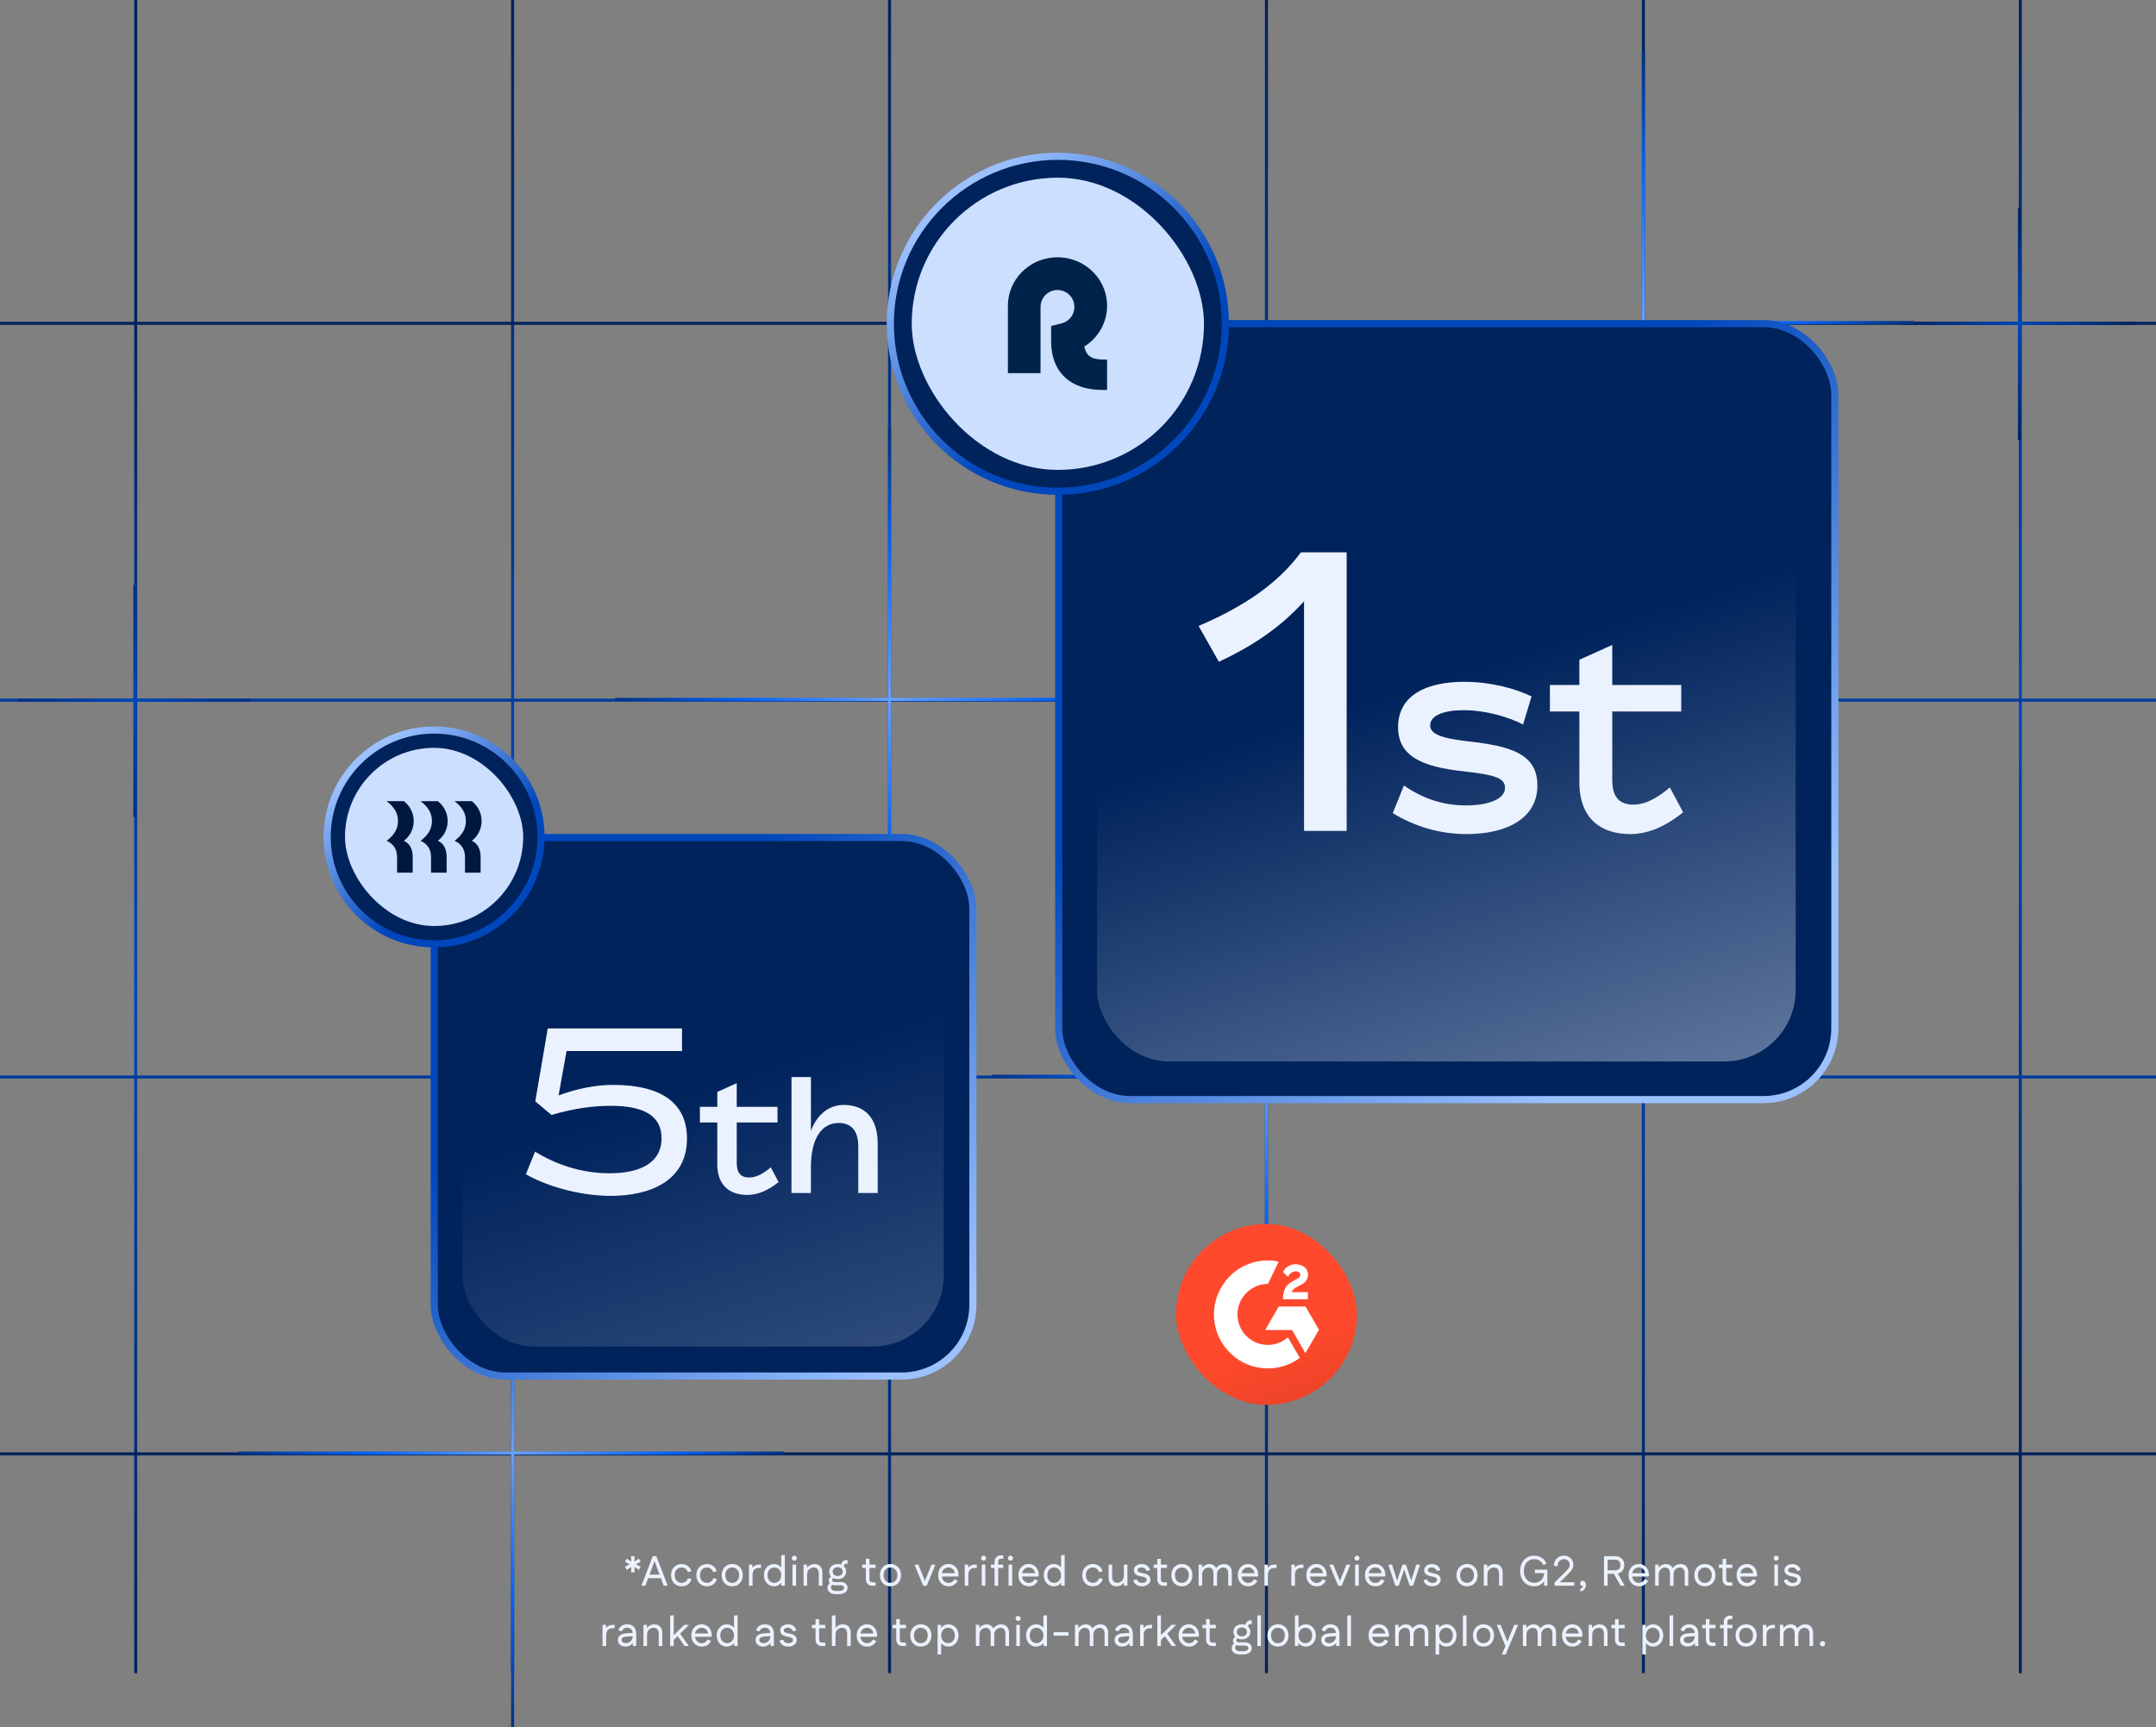 <svg width="715" height="573" viewBox="0 0 715 573" fill="none" xmlns="http://www.w3.org/2000/svg">
<rect x="0" y="0" width="715" height="573" fill="#808080" stroke="none"/>
<path d="M45 0V555" stroke="url(#paint0_linear_2120_1257)"/>
<path d="M170 0V555" stroke="url(#paint1_linear_2120_1257)"/>
<path d="M295 0V555" stroke="url(#paint2_linear_2120_1257)"/>
<path d="M420 0V555" stroke="url(#paint3_linear_2120_1257)"/>
<path d="M545 0V555" stroke="url(#paint4_linear_2120_1257)"/>
<path d="M670 0V555" stroke="url(#paint5_linear_2120_1257)"/>
<path d="M715 107.25L0 107.25M715 232.25L2.02736e-06 232.25M715 357.25L4.05472e-06 357.25M715 482.25L6.08209e-06 482.25" stroke="url(#paint6_linear_2120_1257)"/>
<path d="M295 142V323" stroke="url(#paint7_linear_2120_1257)"/>
<path d="M385 232L204 232" stroke="url(#paint8_linear_2120_1257)"/>
<path d="M669.713 69V146" stroke="url(#paint9_linear_2120_1257)"/>
<path d="M44.713 194V271" stroke="url(#paint10_linear_2120_1257)"/>
<path d="M708 107.287L631 107.287" stroke="url(#paint11_linear_2120_1257)"/>
<path d="M83 232.287L6 232.287" stroke="url(#paint12_linear_2120_1257)"/>
<path d="M170 392V573" stroke="url(#paint13_linear_2120_1257)"/>
<path d="M260 482L79 482" stroke="url(#paint14_linear_2120_1257)"/>
<path d="M420.001 267V448" stroke="url(#paint15_linear_2120_1257)"/>
<path d="M510.001 357L329.001 357" stroke="url(#paint16_linear_2120_1257)"/>
<path d="M545.001 17V198" stroke="url(#paint17_linear_2120_1257)"/>
<path d="M635.001 107L454.001 107" stroke="url(#paint18_linear_2120_1257)"/>
<rect x="351.102" y="107.341" width="257.396" height="257.396" rx="23.641" fill="#00235C" stroke="url(#paint19_linear_2120_1257)" stroke-width="2.364"/>
<rect x="363.82" y="120.403" width="231.681" height="231.681" rx="23.641" fill="url(#paint20_linear_2120_1257)"/>
<path d="M446.594 183.217V275.616H432.47V199.453C425.343 207.241 417.159 213.445 404.223 219.517L397.491 207.637C413.199 200.905 424.023 193.249 431.414 183.217H446.594ZM486.353 276.672C477.641 276.672 469.193 274.208 461.889 269.72L465.585 260.568C471.481 264.616 478.081 267.168 486.265 267.168C493.393 267.168 499.113 265.144 499.113 261.36C499.113 258.104 495.857 257.048 485.825 255.904C471.481 254.408 463.649 250.8 463.649 241.208C463.649 230.736 472.801 226.16 485.649 226.16C494.361 226.16 502.721 228.448 507.912 231L505.096 240.328C500.785 238.04 493.041 235.576 485.385 235.576C478.961 235.576 474.297 237.248 474.297 240.592C474.297 243.408 477.641 244.816 486.529 245.872C501.137 247.456 509.848 250.096 509.848 260.568C509.848 271.392 499.817 276.672 486.353 276.672ZM553.776 261.184L558.176 269.456C552.016 274.384 546.296 276.672 540.664 276.672C531.249 276.672 523.769 271.832 523.769 259.424V236.016H514.001V227.216H523.769V218.857L534.681 213.929V227.216H557.56V236.016H534.681V258.72C534.681 264.352 536.969 266.904 541.72 266.904C546.296 266.904 550.608 263.912 553.776 261.184Z" fill="#EBF2FF"/>
<circle cx="350.817" cy="107.4" r="55.556" transform="rotate(-180 350.817 107.4)" fill="#00235C" stroke="url(#paint21_linear_2120_1257)" stroke-width="2.364"/>
<rect x="302.354" y="58.942" width="96.928" height="96.928" rx="48.464" fill="#CCDFFF"/>
<g clip-path="url(#clip0_2120_1257)">
<path d="M366.594 119.26H367.145V129.341H365.495C354.786 129.341 348.59 123.232 348.59 113.259V108.131L352.07 107.256C353.089 106.998 354.015 106.459 354.743 105.7C355.471 104.941 355.972 103.992 356.188 102.962C356.404 101.933 356.327 100.863 355.965 99.875C355.603 98.887 354.972 98.02 354.143 97.374C353.313 96.727 352.319 96.326 351.274 96.218C350.228 96.109 349.173 96.296 348.228 96.758C347.284 97.22 346.488 97.938 345.931 98.831C345.374 99.723 345.079 100.754 345.079 101.806V123.778H334.253V101.426C334.253 100.753 334.295 100.081 334.381 99.414C335.391 91.481 342.311 85.342 350.699 85.342C358.303 85.342 364.704 90.39 366.594 97.249C367.577 100.842 367.258 104.666 365.694 108.046C364.369 110.898 362.245 113.303 359.58 114.97C360.474 118.598 362.376 119.269 366.594 119.269" fill="#00234B"/>
</g>
<rect x="144.009" y="277.809" width="178.634" height="178.634" rx="23.641" fill="#00235C" stroke="url(#paint22_linear_2120_1257)" stroke-width="2.364"/>
<rect x="153.416" y="287.071" width="159.576" height="159.576" rx="23.641" fill="url(#paint23_linear_2120_1257)" fill-opacity="0.5"/>
<path d="M202.553 396.673C191.557 396.673 180.561 393.085 174.4 389.498L177.442 382.012C183.681 385.833 192.103 389.186 202.163 389.186C211.989 389.186 219.397 385.911 219.397 377.566C219.397 370.314 213.861 366.805 202.553 366.805C197.406 366.805 190.699 367.506 182.901 369.846L177.52 365.323L181.653 341.148H226.182V348.634H187.892L185.24 363.373C191.167 361.112 197.718 359.864 203.255 359.864C219.397 359.864 227.82 365.947 227.82 377.644C227.82 391.838 215.42 396.673 202.553 396.673ZM255.609 387.211L258.208 392.098C254.569 395.009 251.19 396.361 247.863 396.361C242.3 396.361 237.881 393.501 237.881 386.171V372.342H232.11V367.143H237.881V362.204L244.327 359.292V367.143H257.845V372.342H244.327V385.755C244.327 389.082 245.679 390.59 248.486 390.59C251.19 390.59 253.737 388.822 255.609 387.211ZM279.848 366.519C286.814 366.519 291.078 370.886 291.078 379.308V395.737H284.631V380.192C284.631 375.201 282.395 372.497 278.132 372.497C272.829 372.497 268.93 377.073 268.93 387.159V395.737H262.483V357.265H268.93V375.149C270.75 370.158 274.493 366.519 279.848 366.519Z" fill="#EBF2FF"/>
<ellipse cx="143.959" cy="277.615" rx="35.461" ry="35.461" transform="rotate(-180 143.959 277.615)" fill="#00235C" stroke="url(#paint24_linear_2120_1257)" stroke-width="2.364"/>
<rect x="114.408" y="248.063" width="59.102" height="59.102" rx="29.551" fill="#CCDFFF"/>
<path d="M131.989 272.333C131.989 269.713 130.679 267.567 128.199 265.756H133.94C135.947 267.316 137.201 269.685 137.201 272.333C137.201 274.981 135.975 277.35 133.94 278.91C135.808 279.691 136.867 281.586 136.867 284.289V289.473H131.683V284.289C131.683 281.697 130.456 279.886 128.227 278.91C130.679 277.071 131.989 274.925 131.989 272.333ZM143.249 272.333C143.249 269.713 141.939 267.567 139.459 265.756H145.2C147.206 267.316 148.461 269.685 148.461 272.333C148.461 274.981 147.234 277.35 145.2 278.91C147.067 279.691 148.126 281.586 148.126 284.289V289.473H142.942V284.289C142.942 281.697 141.716 279.886 139.486 278.91C141.939 277.071 143.249 274.925 143.249 272.333ZM154.508 272.333C154.508 269.713 153.199 267.567 150.718 265.756H156.459C158.466 267.316 159.72 269.685 159.72 272.333C159.72 274.981 158.494 277.35 156.459 278.91C158.327 279.691 159.386 281.586 159.386 284.289V289.473H154.202V284.289C154.202 281.697 152.976 279.886 150.746 278.91C153.199 277.071 154.508 274.925 154.508 272.333Z" fill="#00183E"/>
<rect x="390" y="406" width="60" height="60" rx="30" fill="url(#paint25_linear_2120_1257)"/>
<path d="M427.13 443.61C428.448 445.896 429.751 448.157 431.053 450.415C425.288 454.829 416.318 455.362 409.678 450.279C402.037 444.425 400.781 434.437 404.872 427.247C409.578 418.977 418.382 417.148 424.052 418.489C423.898 418.822 420.503 425.866 420.503 425.866C420.503 425.866 420.234 425.884 420.083 425.887C418.407 425.958 417.159 426.348 415.821 427.04C414.354 427.805 413.096 428.919 412.158 430.283C411.22 431.647 410.631 433.22 410.441 434.865C410.243 436.533 410.474 438.223 411.111 439.777C411.65 441.091 412.412 442.258 413.434 443.243C415.001 444.755 416.866 445.692 419.028 446.002C421.076 446.296 423.045 446.005 424.89 445.077C425.582 444.73 426.171 444.347 426.859 443.821C426.915 443.784 426.967 443.742 427.025 443.694C427.058 443.667 427.092 443.639 427.13 443.61Z" fill="white"/>
<path d="M427.143 423.557C427.045 423.461 426.95 423.367 426.856 423.275C426.628 423.051 426.408 422.835 426.19 422.619C426.12 422.549 426.051 422.479 425.981 422.408L425.981 422.408C425.869 422.294 425.757 422.179 425.64 422.069C425.572 422.005 425.493 421.918 425.493 421.918C425.493 421.918 425.557 421.781 425.585 421.726C425.946 421.001 426.511 420.472 427.182 420.05C427.924 419.581 428.789 419.342 429.667 419.364C430.79 419.386 431.834 419.666 432.715 420.419C433.366 420.975 433.699 421.68 433.758 422.522C433.856 423.943 433.268 425.031 432.101 425.79C431.639 426.091 431.152 426.346 430.657 426.606L430.657 426.606C430.417 426.731 430.176 426.858 429.934 426.991C429.525 427.217 429.175 427.415 428.776 427.824C428.424 428.234 428.407 428.62 428.407 428.62L433.72 428.613V430.98H425.519V430.751C425.488 429.588 425.623 428.494 426.156 427.438C426.646 426.469 427.407 425.76 428.321 425.213C428.679 425 429.047 424.802 429.415 424.604L429.415 424.604C429.77 424.413 430.126 424.222 430.473 424.016C430.908 423.758 431.216 423.379 431.214 422.83C431.214 422.359 430.871 421.94 430.381 421.809C429.226 421.498 428.05 421.995 427.439 423.052C427.386 423.144 427.332 423.236 427.272 423.338L427.272 423.338C427.232 423.406 427.19 423.478 427.143 423.557Z" fill="white"/>
<path d="M432.943 433.363L437.42 441.095L432.906 448.87L428.501 441.175H419.576L424.082 433.363H432.943Z" fill="white"/>
<path d="M211.9 520.722L209.632 519.294L210.094 518.468L212.474 519.7L211.9 520.722ZM209.408 518.874L209.282 516.2H210.458L210.374 518.874H209.408ZM209.282 521.548L209.408 518.874H210.374L210.458 521.548H209.282ZM209.632 519.294L207.266 518.048L207.854 517.026L210.094 518.468L209.632 519.294ZM210.108 519.294L209.632 518.468L211.9 517.026L212.474 518.048L210.108 519.294ZM207.854 520.722L207.266 519.7L209.632 518.468L210.108 519.294L207.854 520.722ZM220.114 526L216.572 516.494L216.474 516.2H217.664L221.388 525.888V526H220.114ZM212.75 526V525.888L216.474 516.2H217.664L217.566 516.494L214.024 526H212.75ZM214.192 523.48L214.612 522.318H219.666L220.086 523.48H214.192ZM226.092 526.182C225.392 526.182 224.776 526.028 224.244 525.72C223.712 525.403 223.297 524.969 222.998 524.418C222.7 523.867 222.55 523.223 222.55 522.486C222.55 521.758 222.7 521.119 222.998 520.568C223.297 520.008 223.712 519.574 224.244 519.266C224.776 518.958 225.392 518.804 226.092 518.804C226.624 518.804 227.1 518.902 227.52 519.098C227.95 519.285 228.314 519.555 228.612 519.91C228.92 520.255 229.149 520.68 229.298 521.184L228.262 521.478H228.108C227.95 521.002 227.688 520.629 227.324 520.358C226.97 520.078 226.559 519.938 226.092 519.938C225.616 519.938 225.201 520.045 224.846 520.26C224.501 520.475 224.23 520.773 224.034 521.156C223.838 521.539 223.74 521.982 223.74 522.486C223.74 522.99 223.838 523.438 224.034 523.83C224.23 524.213 224.501 524.511 224.846 524.726C225.201 524.941 225.616 525.048 226.092 525.048C226.419 525.048 226.718 524.987 226.988 524.866C227.259 524.745 227.492 524.567 227.688 524.334C227.894 524.101 228.052 523.825 228.164 523.508H228.318L229.368 523.802C229.2 524.306 228.958 524.74 228.64 525.104C228.323 525.459 227.95 525.729 227.52 525.916C227.1 526.093 226.624 526.182 226.092 526.182ZM234.486 526.182C233.786 526.182 233.17 526.028 232.638 525.72C232.106 525.403 231.691 524.969 231.392 524.418C231.094 523.867 230.944 523.223 230.944 522.486C230.944 521.758 231.094 521.119 231.392 520.568C231.691 520.008 232.106 519.574 232.638 519.266C233.17 518.958 233.786 518.804 234.486 518.804C235.018 518.804 235.494 518.902 235.914 519.098C236.344 519.285 236.708 519.555 237.006 519.91C237.314 520.255 237.543 520.68 237.692 521.184L236.656 521.478H236.502C236.344 521.002 236.082 520.629 235.718 520.358C235.364 520.078 234.953 519.938 234.486 519.938C234.01 519.938 233.595 520.045 233.24 520.26C232.895 520.475 232.624 520.773 232.428 521.156C232.232 521.539 232.134 521.982 232.134 522.486C232.134 522.99 232.232 523.438 232.428 523.83C232.624 524.213 232.895 524.511 233.24 524.726C233.595 524.941 234.01 525.048 234.486 525.048C234.813 525.048 235.112 524.987 235.382 524.866C235.653 524.745 235.886 524.567 236.082 524.334C236.288 524.101 236.446 523.825 236.558 523.508H236.712L237.762 523.802C237.594 524.306 237.352 524.74 237.034 525.104C236.717 525.459 236.344 525.729 235.914 525.916C235.494 526.093 235.018 526.182 234.486 526.182ZM242.824 526.182C242.143 526.182 241.541 526.028 241.018 525.72C240.496 525.403 240.085 524.969 239.786 524.418C239.488 523.858 239.338 523.214 239.338 522.486C239.338 521.758 239.488 521.119 239.786 520.568C240.085 520.008 240.496 519.574 241.018 519.266C241.541 518.958 242.143 518.804 242.824 518.804C243.515 518.804 244.122 518.958 244.644 519.266C245.167 519.574 245.578 520.008 245.876 520.568C246.175 521.119 246.324 521.758 246.324 522.486C246.324 523.214 246.175 523.858 245.876 524.418C245.578 524.969 245.167 525.403 244.644 525.72C244.122 526.028 243.515 526.182 242.824 526.182ZM242.824 525.048C243.282 525.048 243.678 524.945 244.014 524.74C244.36 524.525 244.63 524.227 244.826 523.844C245.022 523.452 245.12 522.999 245.12 522.486C245.12 521.963 245.022 521.515 244.826 521.142C244.63 520.759 244.36 520.465 244.014 520.26C243.678 520.045 243.282 519.938 242.824 519.938C242.376 519.938 241.98 520.045 241.634 520.26C241.289 520.465 241.018 520.759 240.822 521.142C240.626 521.515 240.528 521.963 240.528 522.486C240.528 522.999 240.626 523.452 240.822 523.844C241.018 524.227 241.289 524.525 241.634 524.74C241.98 524.945 242.376 525.048 242.824 525.048ZM248.385 526V518.986H249.533V520.96L249.197 520.75C249.365 520.209 249.677 519.779 250.135 519.462C250.592 519.145 251.105 518.986 251.675 518.986H252.389V520.106H251.493C251.11 520.106 250.774 520.199 250.485 520.386C250.205 520.563 249.981 520.815 249.813 521.142C249.654 521.459 249.575 521.833 249.575 522.262V526H248.385ZM256.683 526.182C256.058 526.182 255.493 526.023 254.989 525.706C254.485 525.389 254.084 524.955 253.785 524.404C253.496 523.844 253.351 523.205 253.351 522.486C253.351 521.777 253.496 521.147 253.785 520.596C254.084 520.036 254.485 519.597 254.989 519.28C255.493 518.963 256.058 518.804 256.683 518.804C257.168 518.804 257.612 518.902 258.013 519.098C258.424 519.294 258.769 519.565 259.049 519.91C259.338 520.246 259.548 520.638 259.679 521.086V523.9C259.548 524.339 259.338 524.731 259.049 525.076C258.769 525.421 258.424 525.692 258.013 525.888C257.612 526.084 257.168 526.182 256.683 526.182ZM256.767 525.048C257.224 525.048 257.626 524.941 257.971 524.726C258.316 524.502 258.587 524.199 258.783 523.816C258.988 523.433 259.091 522.99 259.091 522.486C259.091 521.982 258.988 521.539 258.783 521.156C258.587 520.773 258.316 520.475 257.971 520.26C257.626 520.045 257.224 519.938 256.767 519.938C256.347 519.938 255.964 520.045 255.619 520.26C255.283 520.475 255.017 520.773 254.821 521.156C254.634 521.539 254.541 521.982 254.541 522.486C254.541 522.99 254.634 523.433 254.821 523.816C255.017 524.199 255.283 524.502 255.619 524.726C255.964 524.941 256.347 525.048 256.767 525.048ZM259.133 526V523.494L259.343 522.486L259.077 521.492V515.92L260.239 515.78L260.281 515.892V526H259.133ZM262.821 526V518.986H264.011V526H262.821ZM263.423 517.684C263.19 517.684 262.994 517.605 262.835 517.446C262.676 517.287 262.597 517.091 262.597 516.858C262.597 516.625 262.676 516.429 262.835 516.27C262.994 516.102 263.19 516.018 263.423 516.018C263.656 516.018 263.852 516.102 264.011 516.27C264.179 516.429 264.263 516.625 264.263 516.858C264.263 517.091 264.179 517.287 264.011 517.446C263.852 517.605 263.656 517.684 263.423 517.684ZM266.484 526V518.986H267.632V520.96L267.296 520.75C267.427 520.349 267.632 520.003 267.912 519.714C268.192 519.425 268.519 519.201 268.892 519.042C269.275 518.883 269.681 518.804 270.11 518.804C270.614 518.804 271.062 518.911 271.454 519.126C271.856 519.341 272.168 519.658 272.392 520.078C272.616 520.498 272.728 521.025 272.728 521.66V526H271.538V521.954C271.538 521.45 271.464 521.053 271.314 520.764C271.165 520.465 270.96 520.255 270.698 520.134C270.446 520.013 270.157 519.952 269.83 519.952C269.476 519.952 269.13 520.041 268.794 520.218C268.468 520.386 268.197 520.643 267.982 520.988C267.777 521.333 267.674 521.763 267.674 522.276V526H266.484ZM277.34 528.8C276.425 528.8 275.711 528.613 275.198 528.24C274.684 527.867 274.428 527.363 274.428 526.728C274.428 526.327 274.526 525.972 274.722 525.664C274.927 525.347 275.226 525.104 275.618 524.936L276.22 525.538C276.014 525.631 275.856 525.767 275.744 525.944C275.632 526.121 275.576 526.313 275.576 526.518C275.576 526.873 275.716 527.162 275.996 527.386C276.285 527.619 276.691 527.736 277.214 527.736H278.194C278.735 527.736 279.16 527.643 279.468 527.456C279.776 527.279 279.93 527.013 279.93 526.658C279.93 526.406 279.827 526.205 279.622 526.056C279.426 525.907 279.132 525.832 278.74 525.832H276.85C276.476 525.832 276.136 525.767 275.828 525.636C275.529 525.496 275.291 525.309 275.114 525.076C274.936 524.833 274.848 524.553 274.848 524.236C274.848 523.928 274.941 523.643 275.128 523.382C275.314 523.121 275.604 522.915 275.996 522.766L276.654 523.354C276.402 523.401 276.22 523.494 276.108 523.634C276.005 523.765 275.954 523.919 275.954 524.096C275.954 524.311 276.042 524.479 276.22 524.6C276.397 524.721 276.64 524.782 276.948 524.782H278.782C279.482 524.782 280.037 524.955 280.448 525.3C280.858 525.645 281.064 526.098 281.064 526.658C281.064 527.321 280.802 527.843 280.28 528.226C279.757 528.609 279.057 528.8 278.18 528.8H277.34ZM277.802 523.802C277.251 523.802 276.761 523.695 276.332 523.48C275.912 523.265 275.585 522.971 275.352 522.598C275.118 522.215 275.002 521.781 275.002 521.296C275.002 520.801 275.118 520.367 275.352 519.994C275.585 519.621 275.912 519.331 276.332 519.126C276.761 518.911 277.251 518.804 277.802 518.804C278.362 518.804 278.847 518.911 279.258 519.126C279.678 519.331 280.004 519.621 280.238 519.994C280.48 520.367 280.602 520.801 280.602 521.296C280.602 521.781 280.48 522.215 280.238 522.598C280.004 522.971 279.678 523.265 279.258 523.48C278.847 523.695 278.362 523.802 277.802 523.802ZM277.802 522.766C278.296 522.766 278.698 522.631 279.006 522.36C279.314 522.089 279.468 521.735 279.468 521.296C279.468 520.867 279.314 520.517 279.006 520.246C278.698 519.975 278.296 519.84 277.802 519.84C277.298 519.84 276.892 519.975 276.584 520.246C276.285 520.517 276.136 520.867 276.136 521.296C276.136 521.735 276.285 522.089 276.584 522.36C276.892 522.631 277.298 522.766 277.802 522.766ZM279.72 519.868L278.936 519.378C278.936 519.014 279.01 518.687 279.16 518.398C279.318 518.109 279.524 517.885 279.776 517.726C280.028 517.558 280.312 517.474 280.63 517.474C280.704 517.474 280.784 517.479 280.868 517.488C280.961 517.488 281.031 517.497 281.078 517.516V518.594L281.008 518.748C280.914 518.72 280.802 518.706 280.672 518.706C280.354 518.706 280.116 518.813 279.958 519.028C279.799 519.243 279.72 519.523 279.72 519.868ZM289.213 526C288.606 526 288.111 525.809 287.729 525.426C287.346 525.034 287.155 524.507 287.155 523.844V517.096H288.345V523.746C288.345 524.147 288.433 524.437 288.611 524.614C288.788 524.782 289.073 524.866 289.465 524.866H290.305L290.375 525.02V526H289.213ZM285.951 520.106V518.986H290.375V520.106H285.951ZM295.306 526.182C294.625 526.182 294.023 526.028 293.5 525.72C292.978 525.403 292.567 524.969 292.268 524.418C291.97 523.858 291.82 523.214 291.82 522.486C291.82 521.758 291.97 521.119 292.268 520.568C292.567 520.008 292.978 519.574 293.5 519.266C294.023 518.958 294.625 518.804 295.306 518.804C295.997 518.804 296.604 518.958 297.126 519.266C297.649 519.574 298.06 520.008 298.358 520.568C298.657 521.119 298.806 521.758 298.806 522.486C298.806 523.214 298.657 523.858 298.358 524.418C298.06 524.969 297.649 525.403 297.126 525.72C296.604 526.028 295.997 526.182 295.306 526.182ZM295.306 525.048C295.764 525.048 296.16 524.945 296.496 524.74C296.842 524.525 297.112 524.227 297.308 523.844C297.504 523.452 297.602 522.999 297.602 522.486C297.602 521.963 297.504 521.515 297.308 521.142C297.112 520.759 296.842 520.465 296.496 520.26C296.16 520.045 295.764 519.938 295.306 519.938C294.858 519.938 294.462 520.045 294.116 520.26C293.771 520.465 293.5 520.759 293.304 521.142C293.108 521.515 293.01 521.963 293.01 522.486C293.01 522.999 293.108 523.452 293.304 523.844C293.5 524.227 293.771 524.525 294.116 524.74C294.462 524.945 294.858 525.048 295.306 525.048ZM306.471 526L306.499 525.02L308.935 518.986H310.167V519.098L307.325 526H306.471ZM306.163 526L303.321 519.098V518.986H304.553L306.989 525.02L307.031 526H306.163ZM314.595 526.182C313.914 526.182 313.312 526.028 312.789 525.72C312.267 525.403 311.856 524.969 311.557 524.418C311.268 523.867 311.123 523.223 311.123 522.486C311.123 521.758 311.268 521.119 311.557 520.568C311.847 520.008 312.248 519.574 312.761 519.266C313.284 518.958 313.881 518.804 314.553 518.804C315.216 518.804 315.795 518.963 316.289 519.28C316.793 519.588 317.185 520.027 317.465 520.596C317.745 521.165 317.885 521.828 317.885 522.584V522.752L317.675 522.948H311.781V521.842H317.241L316.681 522.066C316.653 521.618 316.541 521.235 316.345 520.918C316.149 520.601 315.897 520.358 315.589 520.19C315.281 520.013 314.936 519.924 314.553 519.924C314.143 519.924 313.765 520.027 313.419 520.232C313.074 520.428 312.803 520.708 312.607 521.072C312.411 521.436 312.313 521.856 312.313 522.332V522.612C312.313 523.079 312.411 523.499 312.607 523.872C312.803 524.236 313.074 524.525 313.419 524.74C313.765 524.955 314.157 525.062 314.595 525.062C315.025 525.062 315.398 524.959 315.715 524.754C316.033 524.539 316.28 524.25 316.457 523.886H316.625L317.605 524.32C317.344 524.899 316.947 525.356 316.415 525.692C315.893 526.019 315.286 526.182 314.595 526.182ZM319.937 526V518.986H321.085V520.96L320.749 520.75C320.917 520.209 321.23 519.779 321.687 519.462C322.144 519.145 322.658 518.986 323.227 518.986H323.941V520.106H323.045C322.662 520.106 322.326 520.199 322.037 520.386C321.757 520.563 321.533 520.815 321.365 521.142C321.206 521.459 321.127 521.833 321.127 522.262V526H319.937ZM325.583 526V518.986H326.773V526H325.583ZM326.185 517.684C325.952 517.684 325.756 517.605 325.597 517.446C325.438 517.287 325.359 517.091 325.359 516.858C325.359 516.625 325.438 516.429 325.597 516.27C325.756 516.102 325.952 516.018 326.185 516.018C326.418 516.018 326.614 516.102 326.773 516.27C326.941 516.429 327.025 516.625 327.025 516.858C327.025 517.091 326.941 517.287 326.773 517.446C326.614 517.605 326.418 517.684 326.185 517.684ZM329.835 526V518.076C329.835 517.413 330.026 516.891 330.409 516.508C330.791 516.116 331.286 515.92 331.893 515.92H332.705V516.9L332.635 517.054H332.131C331.739 517.054 331.454 517.138 331.277 517.306C331.109 517.465 331.025 517.745 331.025 518.146V526H329.835ZM328.631 520.106V518.986H332.705V520.106H328.631ZM334.482 526V518.986H335.672V526H334.482ZM335.084 517.684C334.851 517.684 334.655 517.605 334.496 517.446C334.338 517.287 334.258 517.091 334.258 516.858C334.258 516.625 334.338 516.429 334.496 516.27C334.655 516.102 334.851 516.018 335.084 516.018C335.318 516.018 335.514 516.102 335.672 516.27C335.84 516.429 335.924 516.625 335.924 516.858C335.924 517.091 335.84 517.287 335.672 517.446C335.514 517.605 335.318 517.684 335.084 517.684ZM341.212 526.182C340.53 526.182 339.928 526.028 339.406 525.72C338.883 525.403 338.472 524.969 338.174 524.418C337.884 523.867 337.74 523.223 337.74 522.486C337.74 521.758 337.884 521.119 338.174 520.568C338.463 520.008 338.864 519.574 339.378 519.266C339.9 518.958 340.498 518.804 341.17 518.804C341.832 518.804 342.411 518.963 342.906 519.28C343.41 519.588 343.802 520.027 344.082 520.596C344.362 521.165 344.502 521.828 344.502 522.584V522.752L344.292 522.948H338.398V521.842H343.858L343.298 522.066C343.27 521.618 343.158 521.235 342.962 520.918C342.766 520.601 342.514 520.358 342.206 520.19C341.898 520.013 341.552 519.924 341.17 519.924C340.759 519.924 340.381 520.027 340.036 520.232C339.69 520.428 339.42 520.708 339.224 521.072C339.028 521.436 338.93 521.856 338.93 522.332V522.612C338.93 523.079 339.028 523.499 339.224 523.872C339.42 524.236 339.69 524.525 340.036 524.74C340.381 524.955 340.773 525.062 341.212 525.062C341.641 525.062 342.014 524.959 342.332 524.754C342.649 524.539 342.896 524.25 343.074 523.886H343.242L344.222 524.32C343.96 524.899 343.564 525.356 343.032 525.692C342.509 526.019 341.902 526.182 341.212 526.182ZM349.479 526.182C348.854 526.182 348.289 526.023 347.785 525.706C347.281 525.389 346.88 524.955 346.581 524.404C346.292 523.844 346.147 523.205 346.147 522.486C346.147 521.777 346.292 521.147 346.581 520.596C346.88 520.036 347.281 519.597 347.785 519.28C348.289 518.963 348.854 518.804 349.479 518.804C349.965 518.804 350.408 518.902 350.809 519.098C351.22 519.294 351.565 519.565 351.845 519.91C352.135 520.246 352.345 520.638 352.475 521.086V523.9C352.345 524.339 352.135 524.731 351.845 525.076C351.565 525.421 351.22 525.692 350.809 525.888C350.408 526.084 349.965 526.182 349.479 526.182ZM349.563 525.048C350.021 525.048 350.422 524.941 350.767 524.726C351.113 524.502 351.383 524.199 351.579 523.816C351.785 523.433 351.887 522.99 351.887 522.486C351.887 521.982 351.785 521.539 351.579 521.156C351.383 520.773 351.113 520.475 350.767 520.26C350.422 520.045 350.021 519.938 349.563 519.938C349.143 519.938 348.761 520.045 348.415 520.26C348.079 520.475 347.813 520.773 347.617 521.156C347.431 521.539 347.337 521.982 347.337 522.486C347.337 522.99 347.431 523.433 347.617 523.816C347.813 524.199 348.079 524.502 348.415 524.726C348.761 524.941 349.143 525.048 349.563 525.048ZM351.929 526V523.494L352.139 522.486L351.873 521.492V515.92L353.035 515.78L353.077 515.892V526H351.929ZM362.458 526.182C361.758 526.182 361.142 526.028 360.61 525.72C360.078 525.403 359.663 524.969 359.364 524.418C359.065 523.867 358.916 523.223 358.916 522.486C358.916 521.758 359.065 521.119 359.364 520.568C359.663 520.008 360.078 519.574 360.61 519.266C361.142 518.958 361.758 518.804 362.458 518.804C362.99 518.804 363.466 518.902 363.886 519.098C364.315 519.285 364.679 519.555 364.978 519.91C365.286 520.255 365.515 520.68 365.664 521.184L364.628 521.478H364.474C364.315 521.002 364.054 520.629 363.69 520.358C363.335 520.078 362.925 519.938 362.458 519.938C361.982 519.938 361.567 520.045 361.212 520.26C360.867 520.475 360.596 520.773 360.4 521.156C360.204 521.539 360.106 521.982 360.106 522.486C360.106 522.99 360.204 523.438 360.4 523.83C360.596 524.213 360.867 524.511 361.212 524.726C361.567 524.941 361.982 525.048 362.458 525.048C362.785 525.048 363.083 524.987 363.354 524.866C363.625 524.745 363.858 524.567 364.054 524.334C364.259 524.101 364.418 523.825 364.53 523.508H364.684L365.734 523.802C365.566 524.306 365.323 524.74 365.006 525.104C364.689 525.459 364.315 525.729 363.886 525.916C363.466 526.093 362.99 526.182 362.458 526.182ZM373.89 518.986V526H372.742V524.026L373.078 524.236C372.947 524.628 372.742 524.973 372.462 525.272C372.191 525.561 371.865 525.785 371.482 525.944C371.109 526.103 370.703 526.182 370.264 526.182C369.76 526.182 369.312 526.075 368.92 525.86C368.528 525.645 368.215 525.328 367.982 524.908C367.758 524.479 367.646 523.951 367.646 523.326V518.986H368.836V523.018C368.836 523.522 368.911 523.923 369.06 524.222C369.219 524.511 369.424 524.721 369.676 524.852C369.937 524.973 370.231 525.034 370.558 525.034C370.922 525.034 371.263 524.945 371.58 524.768C371.907 524.591 372.173 524.329 372.378 523.984C372.593 523.639 372.7 523.214 372.7 522.71V518.986H373.89ZM378.68 526.182C377.943 526.182 377.322 526.005 376.818 525.65C376.314 525.295 375.978 524.801 375.81 524.166L376.902 523.9L377.056 523.928C377.159 524.283 377.364 524.563 377.672 524.768C377.989 524.964 378.358 525.062 378.778 525.062C379.198 525.062 379.553 524.969 379.842 524.782C380.141 524.586 380.29 524.334 380.29 524.026C380.29 523.774 380.201 523.573 380.024 523.424C379.856 523.265 379.599 523.149 379.254 523.074L377.952 522.78C377.299 522.631 376.813 522.388 376.496 522.052C376.188 521.716 376.034 521.315 376.034 520.848C376.034 520.447 376.141 520.092 376.356 519.784C376.58 519.476 376.888 519.238 377.28 519.07C377.672 518.893 378.115 518.804 378.61 518.804C379.329 518.804 379.935 518.981 380.43 519.336C380.925 519.691 381.251 520.195 381.41 520.848L380.318 521.072L380.164 521.044C380.08 520.689 379.884 520.414 379.576 520.218C379.277 520.022 378.946 519.924 378.582 519.924C378.199 519.924 377.877 520.008 377.616 520.176C377.364 520.335 377.238 520.545 377.238 520.806C377.238 521.021 377.317 521.203 377.476 521.352C377.644 521.492 377.905 521.599 378.26 521.674L379.576 521.982C380.229 522.131 380.715 522.369 381.032 522.696C381.349 523.023 381.508 523.443 381.508 523.956C381.508 524.413 381.382 524.81 381.13 525.146C380.887 525.473 380.551 525.729 380.122 525.916C379.702 526.093 379.221 526.182 378.68 526.182ZM385.851 526C385.244 526 384.75 525.809 384.367 525.426C383.984 525.034 383.793 524.507 383.793 523.844V517.096H384.983V523.746C384.983 524.147 385.072 524.437 385.249 524.614C385.426 524.782 385.711 524.866 386.103 524.866H386.943L387.013 525.02V526H385.851ZM382.589 520.106V518.986H387.013V520.106H382.589ZM391.945 526.182C391.263 526.182 390.661 526.028 390.139 525.72C389.616 525.403 389.205 524.969 388.907 524.418C388.608 523.858 388.459 523.214 388.459 522.486C388.459 521.758 388.608 521.119 388.907 520.568C389.205 520.008 389.616 519.574 390.139 519.266C390.661 518.958 391.263 518.804 391.945 518.804C392.635 518.804 393.242 518.958 393.765 519.266C394.287 519.574 394.698 520.008 394.997 520.568C395.295 521.119 395.445 521.758 395.445 522.486C395.445 523.214 395.295 523.858 394.997 524.418C394.698 524.969 394.287 525.403 393.765 525.72C393.242 526.028 392.635 526.182 391.945 526.182ZM391.945 525.048C392.402 525.048 392.799 524.945 393.135 524.74C393.48 524.525 393.751 524.227 393.947 523.844C394.143 523.452 394.241 522.999 394.241 522.486C394.241 521.963 394.143 521.515 393.947 521.142C393.751 520.759 393.48 520.465 393.135 520.26C392.799 520.045 392.402 519.938 391.945 519.938C391.497 519.938 391.1 520.045 390.755 520.26C390.409 520.465 390.139 520.759 389.943 521.142C389.747 521.515 389.649 521.963 389.649 522.486C389.649 522.999 389.747 523.452 389.943 523.844C390.139 524.227 390.409 524.525 390.755 524.74C391.1 524.945 391.497 525.048 391.945 525.048ZM397.505 526V518.986H398.653V520.932L398.359 520.666C398.489 520.283 398.69 519.957 398.961 519.686C399.231 519.406 399.549 519.191 399.913 519.042C400.277 518.883 400.659 518.804 401.061 518.804C401.667 518.804 402.195 518.977 402.643 519.322C403.091 519.667 403.385 520.167 403.525 520.82L403.035 520.806C403.156 520.405 403.357 520.055 403.637 519.756C403.926 519.457 404.271 519.224 404.673 519.056C405.074 518.888 405.508 518.804 405.975 518.804C406.451 518.804 406.88 518.911 407.263 519.126C407.645 519.341 407.949 519.658 408.173 520.078C408.397 520.498 408.509 521.025 408.509 521.66V526H407.319V521.94C407.319 521.436 407.244 521.039 407.095 520.75C406.945 520.461 406.749 520.255 406.507 520.134C406.264 520.013 405.989 519.952 405.681 519.952C405.363 519.952 405.046 520.036 404.729 520.204C404.411 520.372 404.145 520.629 403.931 520.974C403.716 521.31 403.609 521.744 403.609 522.276V526H402.419V521.94C402.419 521.436 402.344 521.039 402.195 520.75C402.045 520.461 401.845 520.255 401.593 520.134C401.35 520.013 401.079 519.952 400.781 519.952C400.463 519.952 400.141 520.041 399.815 520.218C399.497 520.386 399.231 520.643 399.017 520.988C398.802 521.324 398.695 521.753 398.695 522.276V526H397.505ZM413.982 526.182C413.301 526.182 412.699 526.028 412.176 525.72C411.654 525.403 411.243 524.969 410.944 524.418C410.655 523.867 410.51 523.223 410.51 522.486C410.51 521.758 410.655 521.119 410.944 520.568C411.234 520.008 411.635 519.574 412.148 519.266C412.671 518.958 413.268 518.804 413.94 518.804C414.603 518.804 415.182 518.963 415.676 519.28C416.18 519.588 416.572 520.027 416.852 520.596C417.132 521.165 417.272 521.828 417.272 522.584V522.752L417.062 522.948H411.168V521.842H416.628L416.068 522.066C416.04 521.618 415.928 521.235 415.732 520.918C415.536 520.601 415.284 520.358 414.976 520.19C414.668 520.013 414.323 519.924 413.94 519.924C413.53 519.924 413.152 520.027 412.806 520.232C412.461 520.428 412.19 520.708 411.994 521.072C411.798 521.436 411.7 521.856 411.7 522.332V522.612C411.7 523.079 411.798 523.499 411.994 523.872C412.19 524.236 412.461 524.525 412.806 524.74C413.152 524.955 413.544 525.062 413.982 525.062C414.412 525.062 414.785 524.959 415.102 524.754C415.42 524.539 415.667 524.25 415.844 523.886H416.012L416.992 524.32C416.731 524.899 416.334 525.356 415.802 525.692C415.28 526.019 414.673 526.182 413.982 526.182ZM419.324 526V518.986H420.472V520.96L420.136 520.75C420.304 520.209 420.617 519.779 421.074 519.462C421.531 519.145 422.045 518.986 422.614 518.986H423.328V520.106H422.432C422.049 520.106 421.713 520.199 421.424 520.386C421.144 520.563 420.92 520.815 420.752 521.142C420.593 521.459 420.514 521.833 420.514 522.262V526H419.324ZM428.251 526V518.986H429.399V520.96L429.063 520.75C429.231 520.209 429.543 519.779 430.001 519.462C430.458 519.145 430.971 518.986 431.541 518.986H432.255V520.106H431.359C430.976 520.106 430.64 520.199 430.351 520.386C430.071 520.563 429.847 520.815 429.679 521.142C429.52 521.459 429.441 521.833 429.441 522.262V526H428.251ZM436.689 526.182C436.008 526.182 435.406 526.028 434.883 525.72C434.36 525.403 433.95 524.969 433.651 524.418C433.362 523.867 433.217 523.223 433.217 522.486C433.217 521.758 433.362 521.119 433.651 520.568C433.94 520.008 434.342 519.574 434.855 519.266C435.378 518.958 435.975 518.804 436.647 518.804C437.31 518.804 437.888 518.963 438.383 519.28C438.887 519.588 439.279 520.027 439.559 520.596C439.839 521.165 439.979 521.828 439.979 522.584V522.752L439.769 522.948H433.875V521.842H439.335L438.775 522.066C438.747 521.618 438.635 521.235 438.439 520.918C438.243 520.601 437.991 520.358 437.683 520.19C437.375 520.013 437.03 519.924 436.647 519.924C436.236 519.924 435.858 520.027 435.513 520.232C435.168 520.428 434.897 520.708 434.701 521.072C434.505 521.436 434.407 521.856 434.407 522.332V522.612C434.407 523.079 434.505 523.499 434.701 523.872C434.897 524.236 435.168 524.525 435.513 524.74C435.858 524.955 436.25 525.062 436.689 525.062C437.118 525.062 437.492 524.959 437.809 524.754C438.126 524.539 438.374 524.25 438.551 523.886H438.719L439.699 524.32C439.438 524.899 439.041 525.356 438.509 525.692C437.986 526.019 437.38 526.182 436.689 526.182ZM444.081 526L444.109 525.02L446.545 518.986H447.777V519.098L444.935 526H444.081ZM443.773 526L440.931 519.098V518.986H442.163L444.599 525.02L444.641 526H443.773ZM449.413 526V518.986H450.603V526H449.413ZM450.015 517.684C449.782 517.684 449.586 517.605 449.427 517.446C449.268 517.287 449.189 517.091 449.189 516.858C449.189 516.625 449.268 516.429 449.427 516.27C449.586 516.102 449.782 516.018 450.015 516.018C450.248 516.018 450.444 516.102 450.603 516.27C450.771 516.429 450.855 516.625 450.855 516.858C450.855 517.091 450.771 517.287 450.603 517.446C450.444 517.605 450.248 517.684 450.015 517.684ZM456.143 526.182C455.461 526.182 454.859 526.028 454.337 525.72C453.814 525.403 453.403 524.969 453.105 524.418C452.815 523.867 452.671 523.223 452.671 522.486C452.671 521.758 452.815 521.119 453.105 520.568C453.394 520.008 453.795 519.574 454.309 519.266C454.831 518.958 455.429 518.804 456.101 518.804C456.763 518.804 457.342 518.963 457.837 519.28C458.341 519.588 458.733 520.027 459.013 520.596C459.293 521.165 459.433 521.828 459.433 522.584V522.752L459.223 522.948H453.329V521.842H458.789L458.229 522.066C458.201 521.618 458.089 521.235 457.893 520.918C457.697 520.601 457.445 520.358 457.137 520.19C456.829 520.013 456.483 519.924 456.101 519.924C455.69 519.924 455.312 520.027 454.967 520.232C454.621 520.428 454.351 520.708 454.155 521.072C453.959 521.436 453.861 521.856 453.861 522.332V522.612C453.861 523.079 453.959 523.499 454.155 523.872C454.351 524.236 454.621 524.525 454.967 524.74C455.312 524.955 455.704 525.062 456.143 525.062C456.572 525.062 456.945 524.959 457.263 524.754C457.58 524.539 457.827 524.25 458.005 523.886H458.173L459.153 524.32C458.891 524.899 458.495 525.356 457.963 525.692C457.44 526.019 456.833 526.182 456.143 526.182ZM462.737 526L460.455 519.098V518.986H461.645L463.563 525.034L463.857 526H462.737ZM462.737 526L463.101 525.034L465.117 518.986H466.237L466.195 519.098L463.857 526H462.737ZM467.497 526L465.173 519.098L465.117 518.986H466.237L468.253 525.034L468.617 526H467.497ZM467.497 526L467.791 525.034L469.695 518.986H470.899V519.098L468.617 526H467.497ZM474.937 526.182C474.199 526.182 473.579 526.005 473.075 525.65C472.571 525.295 472.235 524.801 472.067 524.166L473.159 523.9L473.313 523.928C473.415 524.283 473.621 524.563 473.929 524.768C474.246 524.964 474.615 525.062 475.035 525.062C475.455 525.062 475.809 524.969 476.099 524.782C476.397 524.586 476.547 524.334 476.547 524.026C476.547 523.774 476.458 523.573 476.281 523.424C476.113 523.265 475.856 523.149 475.511 523.074L474.209 522.78C473.555 522.631 473.07 522.388 472.753 522.052C472.445 521.716 472.291 521.315 472.291 520.848C472.291 520.447 472.398 520.092 472.613 519.784C472.837 519.476 473.145 519.238 473.537 519.07C473.929 518.893 474.372 518.804 474.867 518.804C475.585 518.804 476.192 518.981 476.687 519.336C477.181 519.691 477.508 520.195 477.667 520.848L476.575 521.072L476.421 521.044C476.337 520.689 476.141 520.414 475.833 520.218C475.534 520.022 475.203 519.924 474.839 519.924C474.456 519.924 474.134 520.008 473.873 520.176C473.621 520.335 473.495 520.545 473.495 520.806C473.495 521.021 473.574 521.203 473.733 521.352C473.901 521.492 474.162 521.599 474.517 521.674L475.833 521.982C476.486 522.131 476.971 522.369 477.289 522.696C477.606 523.023 477.765 523.443 477.765 523.956C477.765 524.413 477.639 524.81 477.387 525.146C477.144 525.473 476.808 525.729 476.379 525.916C475.959 526.093 475.478 526.182 474.937 526.182ZM486.52 526.182C485.838 526.182 485.236 526.028 484.714 525.72C484.191 525.403 483.78 524.969 483.482 524.418C483.183 523.858 483.034 523.214 483.034 522.486C483.034 521.758 483.183 521.119 483.482 520.568C483.78 520.008 484.191 519.574 484.714 519.266C485.236 518.958 485.838 518.804 486.52 518.804C487.21 518.804 487.817 518.958 488.34 519.266C488.862 519.574 489.273 520.008 489.572 520.568C489.87 521.119 490.02 521.758 490.02 522.486C490.02 523.214 489.87 523.858 489.572 524.418C489.273 524.969 488.862 525.403 488.34 525.72C487.817 526.028 487.21 526.182 486.52 526.182ZM486.52 525.048C486.977 525.048 487.374 524.945 487.71 524.74C488.055 524.525 488.326 524.227 488.522 523.844C488.718 523.452 488.816 522.999 488.816 522.486C488.816 521.963 488.718 521.515 488.522 521.142C488.326 520.759 488.055 520.465 487.71 520.26C487.374 520.045 486.977 519.938 486.52 519.938C486.072 519.938 485.675 520.045 485.33 520.26C484.984 520.465 484.714 520.759 484.518 521.142C484.322 521.515 484.224 521.963 484.224 522.486C484.224 522.999 484.322 523.452 484.518 523.844C484.714 524.227 484.984 524.525 485.33 524.74C485.675 524.945 486.072 525.048 486.52 525.048ZM492.08 526V518.986H493.228V520.96L492.892 520.75C493.022 520.349 493.228 520.003 493.508 519.714C493.788 519.425 494.114 519.201 494.488 519.042C494.87 518.883 495.276 518.804 495.706 518.804C496.21 518.804 496.658 518.911 497.05 519.126C497.451 519.341 497.764 519.658 497.988 520.078C498.212 520.498 498.324 521.025 498.324 521.66V526H497.134V521.954C497.134 521.45 497.059 521.053 496.91 520.764C496.76 520.465 496.555 520.255 496.294 520.134C496.042 520.013 495.752 519.952 495.426 519.952C495.071 519.952 494.726 520.041 494.39 520.218C494.063 520.386 493.792 520.643 493.578 520.988C493.372 521.333 493.27 521.763 493.27 522.276V526H492.08ZM508.778 526.182C507.882 526.182 507.084 525.972 506.384 525.552C505.684 525.123 505.134 524.525 504.732 523.76C504.34 522.995 504.144 522.103 504.144 521.086C504.144 520.078 504.34 519.196 504.732 518.44C505.124 517.675 505.67 517.082 506.37 516.662C507.08 516.233 507.892 516.018 508.806 516.018C509.758 516.018 510.594 516.261 511.312 516.746C512.031 517.231 512.554 517.894 512.88 518.734L511.886 519.028L511.732 519C511.452 518.412 511.06 517.964 510.556 517.656C510.062 517.339 509.488 517.18 508.834 517.18C508.162 517.18 507.565 517.339 507.042 517.656C506.52 517.973 506.109 518.426 505.81 519.014C505.512 519.602 505.362 520.288 505.362 521.072C505.362 521.875 505.512 522.575 505.81 523.172C506.109 523.76 506.52 524.217 507.042 524.544C507.574 524.861 508.176 525.02 508.848 525.02C509.474 525.02 510.029 524.875 510.514 524.586C511 524.297 511.378 523.914 511.648 523.438C511.919 522.962 512.054 522.444 512.054 521.884V521.366L512.656 521.814H509.016V520.666H512.964L513.16 520.862V526H512.068V523.69H512.488C512.274 524.231 511.975 524.689 511.592 525.062C511.219 525.435 510.79 525.715 510.304 525.902C509.819 526.089 509.31 526.182 508.778 526.182ZM515.537 526V524.936L519.149 521.408C519.513 521.035 519.797 520.717 520.003 520.456C520.208 520.195 520.353 519.947 520.437 519.714C520.521 519.481 520.563 519.238 520.563 518.986C520.563 518.678 520.488 518.389 520.339 518.118C520.189 517.838 519.97 517.614 519.681 517.446C519.401 517.269 519.051 517.18 518.631 517.18C518.257 517.18 517.912 517.269 517.595 517.446C517.277 517.614 517.021 517.875 516.825 518.23C516.638 518.585 516.545 519.028 516.545 519.56L516.391 519.588L515.355 519.35C515.355 518.659 515.504 518.067 515.803 517.572C516.101 517.077 516.498 516.695 516.993 516.424C517.497 516.153 518.047 516.018 518.645 516.018C519.251 516.018 519.793 516.153 520.269 516.424C520.745 516.685 521.113 517.045 521.375 517.502C521.645 517.95 521.781 518.459 521.781 519.028C521.781 519.401 521.72 519.747 521.599 520.064C521.487 520.372 521.3 520.694 521.039 521.03C520.777 521.366 520.423 521.753 519.975 522.192L516.867 525.244L516.643 524.852H522.089V526H515.537ZM524.068 527.89V527.036C524.376 526.971 524.614 526.835 524.782 526.63C524.95 526.434 525.034 526.201 525.034 525.93C525.034 525.781 525.01 525.631 524.964 525.482L525.51 525.188C525.528 525.244 525.538 525.3 525.538 525.356C525.547 525.412 525.552 525.468 525.552 525.524C525.552 525.692 525.505 525.823 525.412 525.916C525.328 526 525.23 526.051 525.118 526.07C525.015 526.098 524.94 526.112 524.894 526.112C524.642 526.112 524.432 526.028 524.264 525.86C524.096 525.692 524.012 525.487 524.012 525.244C524.012 524.992 524.096 524.782 524.264 524.614C524.432 524.446 524.642 524.362 524.894 524.362C525.118 524.362 525.304 524.427 525.454 524.558C525.603 524.679 525.715 524.843 525.79 525.048C525.874 525.253 525.916 525.473 525.916 525.706C525.916 525.911 525.883 526.131 525.818 526.364C525.752 526.597 525.645 526.821 525.496 527.036C525.356 527.251 525.169 527.433 524.936 527.582C524.702 527.741 524.413 527.843 524.068 527.89ZM531.947 526V516.2H533.137V526H531.947ZM532.605 522.038V520.89H535.573C536.152 520.89 536.6 520.736 536.917 520.428C537.244 520.111 537.407 519.677 537.407 519.126H538.667C538.667 520.013 538.387 520.722 537.827 521.254C537.276 521.777 536.539 522.038 535.615 522.038H532.605ZM537.407 519.126C537.407 518.575 537.244 518.141 536.917 517.824C536.6 517.507 536.152 517.348 535.573 517.348H532.605V516.2H535.615C536.539 516.2 537.276 516.466 537.827 516.998C538.387 517.521 538.667 518.23 538.667 519.126H537.407ZM537.421 526L535.055 521.744L536.147 521.296L538.723 525.888V526H537.421ZM543.554 526.182C542.873 526.182 542.271 526.028 541.748 525.72C541.225 525.403 540.815 524.969 540.516 524.418C540.227 523.867 540.082 523.223 540.082 522.486C540.082 521.758 540.227 521.119 540.516 520.568C540.805 520.008 541.207 519.574 541.72 519.266C542.243 518.958 542.84 518.804 543.512 518.804C544.175 518.804 544.753 518.963 545.248 519.28C545.752 519.588 546.144 520.027 546.424 520.596C546.704 521.165 546.844 521.828 546.844 522.584V522.752L546.634 522.948H540.74V521.842H546.2L545.64 522.066C545.612 521.618 545.5 521.235 545.304 520.918C545.108 520.601 544.856 520.358 544.548 520.19C544.24 520.013 543.895 519.924 543.512 519.924C543.101 519.924 542.723 520.027 542.378 520.232C542.033 520.428 541.762 520.708 541.566 521.072C541.37 521.436 541.272 521.856 541.272 522.332V522.612C541.272 523.079 541.37 523.499 541.566 523.872C541.762 524.236 542.033 524.525 542.378 524.74C542.723 524.955 543.115 525.062 543.554 525.062C543.983 525.062 544.357 524.959 544.674 524.754C544.991 524.539 545.239 524.25 545.416 523.886H545.584L546.564 524.32C546.303 524.899 545.906 525.356 545.374 525.692C544.851 526.019 544.245 526.182 543.554 526.182ZM548.896 526V518.986H550.044V520.932L549.75 520.666C549.88 520.283 550.081 519.957 550.352 519.686C550.622 519.406 550.94 519.191 551.304 519.042C551.668 518.883 552.05 518.804 552.452 518.804C553.058 518.804 553.586 518.977 554.034 519.322C554.482 519.667 554.776 520.167 554.916 520.82L554.426 520.806C554.547 520.405 554.748 520.055 555.028 519.756C555.317 519.457 555.662 519.224 556.064 519.056C556.465 518.888 556.899 518.804 557.366 518.804C557.842 518.804 558.271 518.911 558.654 519.126C559.036 519.341 559.34 519.658 559.564 520.078C559.788 520.498 559.9 521.025 559.9 521.66V526H558.71V521.94C558.71 521.436 558.635 521.039 558.486 520.75C558.336 520.461 558.14 520.255 557.898 520.134C557.655 520.013 557.38 519.952 557.072 519.952C556.754 519.952 556.437 520.036 556.12 520.204C555.802 520.372 555.536 520.629 555.322 520.974C555.107 521.31 555 521.744 555 522.276V526H553.81V521.94C553.81 521.436 553.735 521.039 553.586 520.75C553.436 520.461 553.236 520.255 552.984 520.134C552.741 520.013 552.47 519.952 552.172 519.952C551.854 519.952 551.532 520.041 551.206 520.218C550.888 520.386 550.622 520.643 550.408 520.988C550.193 521.324 550.086 521.753 550.086 522.276V526H548.896ZM565.387 526.182C564.706 526.182 564.104 526.028 563.581 525.72C563.058 525.403 562.648 524.969 562.349 524.418C562.05 523.858 561.901 523.214 561.901 522.486C561.901 521.758 562.05 521.119 562.349 520.568C562.648 520.008 563.058 519.574 563.581 519.266C564.104 518.958 564.706 518.804 565.387 518.804C566.078 518.804 566.684 518.958 567.207 519.266C567.73 519.574 568.14 520.008 568.439 520.568C568.738 521.119 568.887 521.758 568.887 522.486C568.887 523.214 568.738 523.858 568.439 524.418C568.14 524.969 567.73 525.403 567.207 525.72C566.684 526.028 566.078 526.182 565.387 526.182ZM565.387 525.048C565.844 525.048 566.241 524.945 566.577 524.74C566.922 524.525 567.193 524.227 567.389 523.844C567.585 523.452 567.683 522.999 567.683 522.486C567.683 521.963 567.585 521.515 567.389 521.142C567.193 520.759 566.922 520.465 566.577 520.26C566.241 520.045 565.844 519.938 565.387 519.938C564.939 519.938 564.542 520.045 564.197 520.26C563.852 520.465 563.581 520.759 563.385 521.142C563.189 521.515 563.091 521.963 563.091 522.486C563.091 522.999 563.189 523.452 563.385 523.844C563.581 524.227 563.852 524.525 564.197 524.74C564.542 524.945 564.939 525.048 565.387 525.048ZM573.32 526C572.713 526 572.218 525.809 571.836 525.426C571.453 525.034 571.262 524.507 571.262 523.844V517.096H572.452V523.746C572.452 524.147 572.54 524.437 572.718 524.614C572.895 524.782 573.18 524.866 573.572 524.866H574.412L574.482 525.02V526H573.32ZM570.058 520.106V518.986H574.482V520.106H570.058ZM579.399 526.182C578.718 526.182 578.116 526.028 577.593 525.72C577.071 525.403 576.66 524.969 576.361 524.418C576.072 523.867 575.927 523.223 575.927 522.486C575.927 521.758 576.072 521.119 576.361 520.568C576.651 520.008 577.052 519.574 577.565 519.266C578.088 518.958 578.685 518.804 579.357 518.804C580.02 518.804 580.599 518.963 581.093 519.28C581.597 519.588 581.989 520.027 582.269 520.596C582.549 521.165 582.689 521.828 582.689 522.584V522.752L582.479 522.948H576.585V521.842H582.045L581.485 522.066C581.457 521.618 581.345 521.235 581.149 520.918C580.953 520.601 580.701 520.358 580.393 520.19C580.085 520.013 579.74 519.924 579.357 519.924C578.947 519.924 578.569 520.027 578.223 520.232C577.878 520.428 577.607 520.708 577.411 521.072C577.215 521.436 577.117 521.856 577.117 522.332V522.612C577.117 523.079 577.215 523.499 577.411 523.872C577.607 524.236 577.878 524.525 578.223 524.74C578.569 524.955 578.961 525.062 579.399 525.062C579.829 525.062 580.202 524.959 580.519 524.754C580.837 524.539 581.084 524.25 581.261 523.886H581.429L582.409 524.32C582.148 524.899 581.751 525.356 581.219 525.692C580.697 526.019 580.09 526.182 579.399 526.182ZM588.446 526V518.986H589.636V526H588.446ZM589.048 517.684C588.814 517.684 588.618 517.605 588.46 517.446C588.301 517.287 588.222 517.091 588.222 516.858C588.222 516.625 588.301 516.429 588.46 516.27C588.618 516.102 588.814 516.018 589.048 516.018C589.281 516.018 589.477 516.102 589.636 516.27C589.804 516.429 589.888 516.625 589.888 516.858C589.888 517.091 589.804 517.287 589.636 517.446C589.477 517.605 589.281 517.684 589.048 517.684ZM594.433 526.182C593.696 526.182 593.075 526.005 592.571 525.65C592.067 525.295 591.731 524.801 591.563 524.166L592.655 523.9L592.809 523.928C592.912 524.283 593.117 524.563 593.425 524.768C593.742 524.964 594.111 525.062 594.531 525.062C594.951 525.062 595.306 524.969 595.595 524.782C595.894 524.586 596.043 524.334 596.043 524.026C596.043 523.774 595.954 523.573 595.777 523.424C595.609 523.265 595.352 523.149 595.007 523.074L593.705 522.78C593.052 522.631 592.566 522.388 592.249 522.052C591.941 521.716 591.787 521.315 591.787 520.848C591.787 520.447 591.894 520.092 592.109 519.784C592.333 519.476 592.641 519.238 593.033 519.07C593.425 518.893 593.868 518.804 594.363 518.804C595.082 518.804 595.688 518.981 596.183 519.336C596.678 519.691 597.004 520.195 597.163 520.848L596.071 521.072L595.917 521.044C595.833 520.689 595.637 520.414 595.329 520.218C595.03 520.022 594.699 519.924 594.335 519.924C593.952 519.924 593.63 520.008 593.369 520.176C593.117 520.335 592.991 520.545 592.991 520.806C592.991 521.021 593.07 521.203 593.229 521.352C593.397 521.492 593.658 521.599 594.013 521.674L595.329 521.982C595.982 522.131 596.468 522.369 596.785 522.696C597.102 523.023 597.261 523.443 597.261 523.956C597.261 524.413 597.135 524.81 596.883 525.146C596.64 525.473 596.304 525.729 595.875 525.916C595.455 526.093 594.974 526.182 594.433 526.182ZM199.831 546V538.986H200.979V540.96L200.643 540.75C200.811 540.209 201.124 539.779 201.581 539.462C202.039 539.145 202.552 538.986 203.121 538.986H203.835V540.106H202.939C202.557 540.106 202.221 540.199 201.931 540.386C201.651 540.563 201.427 540.815 201.259 541.142C201.101 541.459 201.021 541.833 201.021 542.262V546H199.831ZM207.416 546.182C206.93 546.182 206.496 546.089 206.114 545.902C205.74 545.715 205.446 545.459 205.232 545.132C205.017 544.796 204.91 544.413 204.91 543.984C204.91 543.368 205.129 542.869 205.568 542.486C206.016 542.103 206.632 541.879 207.416 541.814L210.118 541.618V542.682L207.654 542.878C207.14 542.915 206.758 543.027 206.506 543.214C206.263 543.391 206.142 543.643 206.142 543.97C206.142 544.278 206.272 544.535 206.534 544.74C206.795 544.945 207.131 545.048 207.542 545.048C207.962 545.048 208.344 544.95 208.69 544.754C209.035 544.558 209.306 544.297 209.502 543.97C209.707 543.643 209.81 543.279 209.81 542.878V541.744C209.81 541.212 209.642 540.773 209.306 540.428C208.979 540.083 208.54 539.91 207.99 539.91C207.56 539.91 207.192 540.017 206.884 540.232C206.576 540.437 206.366 540.727 206.254 541.1H206.1L205.064 540.764C205.269 540.139 205.628 539.653 206.142 539.308C206.655 538.963 207.276 538.79 208.004 538.79C208.956 538.79 209.688 539.075 210.202 539.644C210.724 540.213 210.986 541.016 210.986 542.052V546H209.866V543.956L210.286 544.18C210.174 544.563 209.973 544.908 209.684 545.216C209.404 545.515 209.068 545.753 208.676 545.93C208.293 546.098 207.873 546.182 207.416 546.182ZM213.393 546V538.986H214.541V540.96L214.205 540.75C214.335 540.349 214.541 540.003 214.821 539.714C215.101 539.425 215.427 539.201 215.801 539.042C216.183 538.883 216.589 538.804 217.019 538.804C217.523 538.804 217.971 538.911 218.363 539.126C218.764 539.341 219.077 539.658 219.301 540.078C219.525 540.498 219.637 541.025 219.637 541.66V546H218.447V541.954C218.447 541.45 218.372 541.053 218.223 540.764C218.073 540.465 217.868 540.255 217.607 540.134C217.355 540.013 217.065 539.952 216.739 539.952C216.384 539.952 216.039 540.041 215.703 540.218C215.376 540.386 215.105 540.643 214.891 540.988C214.685 541.333 214.583 541.763 214.583 542.276V546H213.393ZM222.8 544.614V543.032L226.93 538.986H228.358V539.098L222.8 544.614ZM222.24 546V535.92L223.388 535.78L223.43 535.892V546H222.24ZM227.042 546L224.494 542.374L225.292 541.59L228.372 545.888V546H227.042ZM232.754 546.182C232.073 546.182 231.471 546.028 230.948 545.72C230.426 545.403 230.015 544.969 229.716 544.418C229.427 543.867 229.282 543.223 229.282 542.486C229.282 541.758 229.427 541.119 229.716 540.568C230.006 540.008 230.407 539.574 230.92 539.266C231.443 538.958 232.04 538.804 232.712 538.804C233.375 538.804 233.954 538.963 234.448 539.28C234.952 539.588 235.344 540.027 235.624 540.596C235.904 541.165 236.044 541.828 236.044 542.584V542.752L235.834 542.948H229.94V541.842H235.4L234.84 542.066C234.812 541.618 234.7 541.235 234.504 540.918C234.308 540.601 234.056 540.358 233.748 540.19C233.44 540.013 233.095 539.924 232.712 539.924C232.302 539.924 231.924 540.027 231.578 540.232C231.233 540.428 230.962 540.708 230.766 541.072C230.57 541.436 230.472 541.856 230.472 542.332V542.612C230.472 543.079 230.57 543.499 230.766 543.872C230.962 544.236 231.233 544.525 231.578 544.74C231.924 544.955 232.316 545.062 232.754 545.062C233.184 545.062 233.557 544.959 233.874 544.754C234.192 544.539 234.439 544.25 234.616 543.886H234.784L235.764 544.32C235.503 544.899 235.106 545.356 234.574 545.692C234.052 546.019 233.445 546.182 232.754 546.182ZM241.022 546.182C240.397 546.182 239.832 546.023 239.328 545.706C238.824 545.389 238.423 544.955 238.124 544.404C237.835 543.844 237.69 543.205 237.69 542.486C237.69 541.777 237.835 541.147 238.124 540.596C238.423 540.036 238.824 539.597 239.328 539.28C239.832 538.963 240.397 538.804 241.022 538.804C241.507 538.804 241.951 538.902 242.352 539.098C242.763 539.294 243.108 539.565 243.388 539.91C243.677 540.246 243.887 540.638 244.018 541.086V543.9C243.887 544.339 243.677 544.731 243.388 545.076C243.108 545.421 242.763 545.692 242.352 545.888C241.951 546.084 241.507 546.182 241.022 546.182ZM241.106 545.048C241.563 545.048 241.965 544.941 242.31 544.726C242.655 544.502 242.926 544.199 243.122 543.816C243.327 543.433 243.43 542.99 243.43 542.486C243.43 541.982 243.327 541.539 243.122 541.156C242.926 540.773 242.655 540.475 242.31 540.26C241.965 540.045 241.563 539.938 241.106 539.938C240.686 539.938 240.303 540.045 239.958 540.26C239.622 540.475 239.356 540.773 239.16 541.156C238.973 541.539 238.88 541.982 238.88 542.486C238.88 542.99 238.973 543.433 239.16 543.816C239.356 544.199 239.622 544.502 239.958 544.726C240.303 544.941 240.686 545.048 241.106 545.048ZM243.472 546V543.494L243.682 542.486L243.416 541.492V535.92L244.578 535.78L244.62 535.892V546H243.472ZM253.077 546.182C252.591 546.182 252.157 546.089 251.775 545.902C251.401 545.715 251.107 545.459 250.893 545.132C250.678 544.796 250.571 544.413 250.571 543.984C250.571 543.368 250.79 542.869 251.229 542.486C251.677 542.103 252.293 541.879 253.077 541.814L255.779 541.618V542.682L253.315 542.878C252.801 542.915 252.419 543.027 252.167 543.214C251.924 543.391 251.803 543.643 251.803 543.97C251.803 544.278 251.933 544.535 252.195 544.74C252.456 544.945 252.792 545.048 253.203 545.048C253.623 545.048 254.005 544.95 254.351 544.754C254.696 544.558 254.967 544.297 255.163 543.97C255.368 543.643 255.471 543.279 255.471 542.878V541.744C255.471 541.212 255.303 540.773 254.967 540.428C254.64 540.083 254.201 539.91 253.651 539.91C253.221 539.91 252.853 540.017 252.545 540.232C252.237 540.437 252.027 540.727 251.915 541.1H251.761L250.725 540.764C250.93 540.139 251.289 539.653 251.803 539.308C252.316 538.963 252.937 538.79 253.665 538.79C254.617 538.79 255.349 539.075 255.863 539.644C256.385 540.213 256.647 541.016 256.647 542.052V546H255.527V543.956L255.947 544.18C255.835 544.563 255.634 544.908 255.345 545.216C255.065 545.515 254.729 545.753 254.337 545.93C253.954 546.098 253.534 546.182 253.077 546.182ZM261.377 546.182C260.64 546.182 260.019 546.005 259.515 545.65C259.011 545.295 258.675 544.801 258.507 544.166L259.599 543.9L259.753 543.928C259.856 544.283 260.061 544.563 260.369 544.768C260.687 544.964 261.055 545.062 261.475 545.062C261.895 545.062 262.25 544.969 262.539 544.782C262.838 544.586 262.987 544.334 262.987 544.026C262.987 543.774 262.899 543.573 262.721 543.424C262.553 543.265 262.297 543.149 261.951 543.074L260.649 542.78C259.996 542.631 259.511 542.388 259.193 542.052C258.885 541.716 258.731 541.315 258.731 540.848C258.731 540.447 258.839 540.092 259.053 539.784C259.277 539.476 259.585 539.238 259.977 539.07C260.369 538.893 260.813 538.804 261.307 538.804C262.026 538.804 262.633 538.981 263.127 539.336C263.622 539.691 263.949 540.195 264.107 540.848L263.015 541.072L262.861 541.044C262.777 540.689 262.581 540.414 262.273 540.218C261.975 540.022 261.643 539.924 261.279 539.924C260.897 539.924 260.575 540.008 260.313 540.176C260.061 540.335 259.935 540.545 259.935 540.806C259.935 541.021 260.015 541.203 260.173 541.352C260.341 541.492 260.603 541.599 260.957 541.674L262.273 541.982C262.927 542.131 263.412 542.369 263.729 542.696C264.047 543.023 264.205 543.443 264.205 543.956C264.205 544.413 264.079 544.81 263.827 545.146C263.585 545.473 263.249 545.729 262.819 545.916C262.399 546.093 261.919 546.182 261.377 546.182ZM272.527 546C271.92 546 271.425 545.809 271.043 545.426C270.66 545.034 270.469 544.507 270.469 543.844V537.096H271.659V543.746C271.659 544.147 271.747 544.437 271.925 544.614C272.102 544.782 272.387 544.866 272.779 544.866H273.619L273.689 545.02V546H272.527ZM269.265 540.106V538.986H273.689V540.106H269.265ZM275.884 546V535.92L277.032 535.78L277.074 535.892V540.96L276.696 540.75C276.826 540.349 277.032 540.003 277.312 539.714C277.592 539.425 277.918 539.201 278.292 539.042C278.674 538.883 279.08 538.804 279.51 538.804C280.014 538.804 280.462 538.911 280.854 539.126C281.255 539.341 281.568 539.658 281.792 540.078C282.016 540.498 282.128 541.025 282.128 541.66V546H280.938V541.954C280.938 541.45 280.863 541.053 280.714 540.764C280.564 540.465 280.359 540.255 280.098 540.134C279.846 540.013 279.556 539.952 279.23 539.952C278.875 539.952 278.53 540.041 278.194 540.218C277.867 540.386 277.596 540.643 277.382 540.988C277.176 541.333 277.074 541.763 277.074 542.276V546H275.884ZM287.588 546.182C286.907 546.182 286.305 546.028 285.782 545.72C285.259 545.403 284.849 544.969 284.55 544.418C284.261 543.867 284.116 543.223 284.116 542.486C284.116 541.758 284.261 541.119 284.55 540.568C284.839 540.008 285.241 539.574 285.754 539.266C286.277 538.958 286.874 538.804 287.546 538.804C288.209 538.804 288.787 538.963 289.282 539.28C289.786 539.588 290.178 540.027 290.458 540.596C290.738 541.165 290.878 541.828 290.878 542.584V542.752L290.668 542.948H284.774V541.842H290.234L289.674 542.066C289.646 541.618 289.534 541.235 289.338 540.918C289.142 540.601 288.89 540.358 288.582 540.19C288.274 540.013 287.929 539.924 287.546 539.924C287.135 539.924 286.757 540.027 286.412 540.232C286.067 540.428 285.796 540.708 285.6 541.072C285.404 541.436 285.306 541.856 285.306 542.332V542.612C285.306 543.079 285.404 543.499 285.6 543.872C285.796 544.236 286.067 544.525 286.412 544.74C286.757 544.955 287.149 545.062 287.588 545.062C288.017 545.062 288.391 544.959 288.708 544.754C289.025 544.539 289.273 544.25 289.45 543.886H289.618L290.598 544.32C290.337 544.899 289.94 545.356 289.408 545.692C288.885 546.019 288.279 546.182 287.588 546.182ZM299.28 546C298.674 546 298.179 545.809 297.796 545.426C297.414 545.034 297.222 544.507 297.222 543.844V537.096H298.412V543.746C298.412 544.147 298.501 544.437 298.678 544.614C298.856 544.782 299.14 544.866 299.532 544.866H300.372L300.442 545.02V546H299.28ZM296.018 540.106V538.986H300.442V540.106H296.018ZM305.374 546.182C304.692 546.182 304.09 546.028 303.568 545.72C303.045 545.403 302.634 544.969 302.336 544.418C302.037 543.858 301.888 543.214 301.888 542.486C301.888 541.758 302.037 541.119 302.336 540.568C302.634 540.008 303.045 539.574 303.568 539.266C304.09 538.958 304.692 538.804 305.374 538.804C306.064 538.804 306.671 538.958 307.194 539.266C307.716 539.574 308.127 540.008 308.426 540.568C308.724 541.119 308.874 541.758 308.874 542.486C308.874 543.214 308.724 543.858 308.426 544.418C308.127 544.969 307.716 545.403 307.194 545.72C306.671 546.028 306.064 546.182 305.374 546.182ZM305.374 545.048C305.831 545.048 306.228 544.945 306.564 544.74C306.909 544.525 307.18 544.227 307.376 543.844C307.572 543.452 307.67 542.999 307.67 542.486C307.67 541.963 307.572 541.515 307.376 541.142C307.18 540.759 306.909 540.465 306.564 540.26C306.228 540.045 305.831 539.938 305.374 539.938C304.926 539.938 304.529 540.045 304.184 540.26C303.838 540.465 303.568 540.759 303.372 541.142C303.176 541.515 303.078 541.963 303.078 542.486C303.078 542.999 303.176 543.452 303.372 543.844C303.568 544.227 303.838 544.525 304.184 544.74C304.529 544.945 304.926 545.048 305.374 545.048ZM314.532 546.182C314.047 546.182 313.599 546.084 313.188 545.888C312.787 545.683 312.441 545.407 312.152 545.062C311.872 544.717 311.667 544.325 311.536 543.886V541.086C311.667 540.638 311.872 540.246 312.152 539.91C312.441 539.565 312.787 539.294 313.188 539.098C313.599 538.902 314.047 538.804 314.532 538.804C315.167 538.804 315.731 538.963 316.226 539.28C316.721 539.597 317.117 540.036 317.416 540.596C317.715 541.147 317.864 541.777 317.864 542.486C317.864 543.205 317.715 543.844 317.416 544.404C317.117 544.955 316.721 545.389 316.226 545.706C315.731 546.023 315.167 546.182 314.532 546.182ZM310.934 548.8V538.986H312.082V541.492L311.872 542.486L312.124 543.494V548.8H310.934ZM314.448 545.048C314.877 545.048 315.26 544.941 315.596 544.726C315.932 544.502 316.193 544.199 316.38 543.816C316.576 543.433 316.674 542.99 316.674 542.486C316.674 541.982 316.576 541.539 316.38 541.156C316.193 540.773 315.932 540.475 315.596 540.26C315.26 540.045 314.877 539.938 314.448 539.938C314 539.938 313.599 540.045 313.244 540.26C312.899 540.475 312.623 540.773 312.418 541.156C312.222 541.539 312.124 541.982 312.124 542.486C312.124 542.99 312.222 543.433 312.418 543.816C312.623 544.199 312.899 544.502 313.244 544.726C313.599 544.941 314 545.048 314.448 545.048ZM323.62 546V538.986H324.768V540.932L324.474 540.666C324.605 540.283 324.806 539.957 325.076 539.686C325.347 539.406 325.664 539.191 326.028 539.042C326.392 538.883 326.775 538.804 327.176 538.804C327.783 538.804 328.31 538.977 328.758 539.322C329.206 539.667 329.5 540.167 329.64 540.82L329.15 540.806C329.272 540.405 329.472 540.055 329.752 539.756C330.042 539.457 330.387 539.224 330.788 539.056C331.19 538.888 331.624 538.804 332.09 538.804C332.566 538.804 332.996 538.911 333.378 539.126C333.761 539.341 334.064 539.658 334.288 540.078C334.512 540.498 334.624 541.025 334.624 541.66V546H333.434V541.94C333.434 541.436 333.36 541.039 333.21 540.75C333.061 540.461 332.865 540.255 332.622 540.134C332.38 540.013 332.104 539.952 331.796 539.952C331.479 539.952 331.162 540.036 330.844 540.204C330.527 540.372 330.261 540.629 330.046 540.974C329.832 541.31 329.724 541.744 329.724 542.276V546H328.534V541.94C328.534 541.436 328.46 541.039 328.31 540.75C328.161 540.461 327.96 540.255 327.708 540.134C327.466 540.013 327.195 539.952 326.896 539.952C326.579 539.952 326.257 540.041 325.93 540.218C325.613 540.386 325.347 540.643 325.132 540.988C324.918 541.324 324.81 541.753 324.81 542.276V546H323.62ZM337.032 546V538.986H338.222V546H337.032ZM337.634 537.684C337.401 537.684 337.205 537.605 337.046 537.446C336.887 537.287 336.808 537.091 336.808 536.858C336.808 536.625 336.887 536.429 337.046 536.27C337.205 536.102 337.401 536.018 337.634 536.018C337.867 536.018 338.063 536.102 338.222 536.27C338.39 536.429 338.474 536.625 338.474 536.858C338.474 537.091 338.39 537.287 338.222 537.446C338.063 537.605 337.867 537.684 337.634 537.684ZM343.621 546.182C342.996 546.182 342.431 546.023 341.927 545.706C341.423 545.389 341.022 544.955 340.723 544.404C340.434 543.844 340.289 543.205 340.289 542.486C340.289 541.777 340.434 541.147 340.723 540.596C341.022 540.036 341.423 539.597 341.927 539.28C342.431 538.963 342.996 538.804 343.621 538.804C344.107 538.804 344.55 538.902 344.951 539.098C345.362 539.294 345.707 539.565 345.987 539.91C346.277 540.246 346.487 540.638 346.617 541.086V543.9C346.487 544.339 346.277 544.731 345.987 545.076C345.707 545.421 345.362 545.692 344.951 545.888C344.55 546.084 344.107 546.182 343.621 546.182ZM343.705 545.048C344.163 545.048 344.564 544.941 344.909 544.726C345.255 544.502 345.525 544.199 345.721 543.816C345.927 543.433 346.029 542.99 346.029 542.486C346.029 541.982 345.927 541.539 345.721 541.156C345.525 540.773 345.255 540.475 344.909 540.26C344.564 540.045 344.163 539.938 343.705 539.938C343.285 539.938 342.903 540.045 342.557 540.26C342.221 540.475 341.955 540.773 341.759 541.156C341.573 541.539 341.479 541.982 341.479 542.486C341.479 542.99 341.573 543.433 341.759 543.816C341.955 544.199 342.221 544.502 342.557 544.726C342.903 544.941 343.285 545.048 343.705 545.048ZM346.071 546V543.494L346.281 542.486L346.015 541.492V535.92L347.177 535.78L347.219 535.892V546H346.071ZM349.423 542.57V541.422H354.365V542.57H349.423ZM356.499 546V538.986H357.647V540.932L357.353 540.666C357.484 540.283 357.684 539.957 357.955 539.686C358.226 539.406 358.543 539.191 358.907 539.042C359.271 538.883 359.654 538.804 360.055 538.804C360.662 538.804 361.189 538.977 361.637 539.322C362.085 539.667 362.379 540.167 362.519 540.82L362.029 540.806C362.15 540.405 362.351 540.055 362.631 539.756C362.92 539.457 363.266 539.224 363.667 539.056C364.068 538.888 364.502 538.804 364.969 538.804C365.445 538.804 365.874 538.911 366.257 539.126C366.64 539.341 366.943 539.658 367.167 540.078C367.391 540.498 367.503 541.025 367.503 541.66V546H366.313V541.94C366.313 541.436 366.238 541.039 366.089 540.75C365.94 540.461 365.744 540.255 365.501 540.134C365.258 540.013 364.983 539.952 364.675 539.952C364.358 539.952 364.04 540.036 363.723 540.204C363.406 540.372 363.14 540.629 362.925 540.974C362.71 541.31 362.603 541.744 362.603 542.276V546H361.413V541.94C361.413 541.436 361.338 541.039 361.189 540.75C361.04 540.461 360.839 540.255 360.587 540.134C360.344 540.013 360.074 539.952 359.775 539.952C359.458 539.952 359.136 540.041 358.809 540.218C358.492 540.386 358.226 540.643 358.011 540.988C357.796 541.324 357.689 541.753 357.689 542.276V546H356.499ZM372.123 546.182C371.637 546.182 371.203 546.089 370.821 545.902C370.447 545.715 370.153 545.459 369.939 545.132C369.724 544.796 369.617 544.413 369.617 543.984C369.617 543.368 369.836 542.869 370.275 542.486C370.723 542.103 371.339 541.879 372.123 541.814L374.825 541.618V542.682L372.361 542.878C371.847 542.915 371.465 543.027 371.213 543.214C370.97 543.391 370.849 543.643 370.849 543.97C370.849 544.278 370.979 544.535 371.241 544.74C371.502 544.945 371.838 545.048 372.249 545.048C372.669 545.048 373.051 544.95 373.397 544.754C373.742 544.558 374.013 544.297 374.209 543.97C374.414 543.643 374.517 543.279 374.517 542.878V541.744C374.517 541.212 374.349 540.773 374.013 540.428C373.686 540.083 373.247 539.91 372.697 539.91C372.267 539.91 371.899 540.017 371.591 540.232C371.283 540.437 371.073 540.727 370.961 541.1H370.807L369.771 540.764C369.976 540.139 370.335 539.653 370.849 539.308C371.362 538.963 371.983 538.79 372.711 538.79C373.663 538.79 374.395 539.075 374.909 539.644C375.431 540.213 375.693 541.016 375.693 542.052V546H374.573V543.956L374.993 544.18C374.881 544.563 374.68 544.908 374.391 545.216C374.111 545.515 373.775 545.753 373.383 545.93C373 546.098 372.58 546.182 372.123 546.182ZM378.099 546V538.986H379.247V540.96L378.911 540.75C379.079 540.209 379.392 539.779 379.849 539.462C380.307 539.145 380.82 538.986 381.389 538.986H382.103V540.106H381.207C380.825 540.106 380.489 540.199 380.199 540.386C379.919 540.563 379.695 540.815 379.527 541.142C379.369 541.459 379.289 541.833 379.289 542.262V546H378.099ZM384.375 544.614V543.032L388.505 538.986H389.933V539.098L384.375 544.614ZM383.815 546V535.92L384.963 535.78L385.005 535.892V546H383.815ZM388.617 546L386.069 542.374L386.867 541.59L389.947 545.888V546H388.617ZM394.33 546.182C393.649 546.182 393.047 546.028 392.524 545.72C392.002 545.403 391.591 544.969 391.292 544.418C391.003 543.867 390.858 543.223 390.858 542.486C390.858 541.758 391.003 541.119 391.292 540.568C391.582 540.008 391.983 539.574 392.496 539.266C393.019 538.958 393.616 538.804 394.288 538.804C394.951 538.804 395.53 538.963 396.024 539.28C396.528 539.588 396.92 540.027 397.2 540.596C397.48 541.165 397.62 541.828 397.62 542.584V542.752L397.41 542.948H391.516V541.842H396.976L396.416 542.066C396.388 541.618 396.276 541.235 396.08 540.918C395.884 540.601 395.632 540.358 395.324 540.19C395.016 540.013 394.671 539.924 394.288 539.924C393.878 539.924 393.5 540.027 393.154 540.232C392.809 540.428 392.538 540.708 392.342 541.072C392.146 541.436 392.048 541.856 392.048 542.332V542.612C392.048 543.079 392.146 543.499 392.342 543.872C392.538 544.236 392.809 544.525 393.154 544.74C393.5 544.955 393.892 545.062 394.33 545.062C394.76 545.062 395.133 544.959 395.45 544.754C395.768 544.539 396.015 544.25 396.192 543.886H396.36L397.34 544.32C397.079 544.899 396.682 545.356 396.15 545.692C395.628 546.019 395.021 546.182 394.33 546.182ZM402.045 546C401.438 546 400.943 545.809 400.561 545.426C400.178 545.034 399.987 544.507 399.987 543.844V537.096H401.177V543.746C401.177 544.147 401.265 544.437 401.443 544.614C401.62 544.782 401.905 544.866 402.297 544.866H403.137L403.207 545.02V546H402.045ZM398.783 540.106V538.986H403.207V540.106H398.783ZM411.388 548.8C410.473 548.8 409.759 548.613 409.246 548.24C408.733 547.867 408.476 547.363 408.476 546.728C408.476 546.327 408.574 545.972 408.77 545.664C408.975 545.347 409.274 545.104 409.666 544.936L410.268 545.538C410.063 545.631 409.904 545.767 409.792 545.944C409.68 546.121 409.624 546.313 409.624 546.518C409.624 546.873 409.764 547.162 410.044 547.386C410.333 547.619 410.739 547.736 411.262 547.736H412.242C412.783 547.736 413.208 547.643 413.516 547.456C413.824 547.279 413.978 547.013 413.978 546.658C413.978 546.406 413.875 546.205 413.67 546.056C413.474 545.907 413.18 545.832 412.788 545.832H410.898C410.525 545.832 410.184 545.767 409.876 545.636C409.577 545.496 409.339 545.309 409.162 545.076C408.985 544.833 408.896 544.553 408.896 544.236C408.896 543.928 408.989 543.643 409.176 543.382C409.363 543.121 409.652 542.915 410.044 542.766L410.702 543.354C410.45 543.401 410.268 543.494 410.156 543.634C410.053 543.765 410.002 543.919 410.002 544.096C410.002 544.311 410.091 544.479 410.268 544.6C410.445 544.721 410.688 544.782 410.996 544.782H412.83C413.53 544.782 414.085 544.955 414.496 545.3C414.907 545.645 415.112 546.098 415.112 546.658C415.112 547.321 414.851 547.843 414.328 548.226C413.805 548.609 413.105 548.8 412.228 548.8H411.388ZM411.85 543.802C411.299 543.802 410.809 543.695 410.38 543.48C409.96 543.265 409.633 542.971 409.4 542.598C409.167 542.215 409.05 541.781 409.05 541.296C409.05 540.801 409.167 540.367 409.4 539.994C409.633 539.621 409.96 539.331 410.38 539.126C410.809 538.911 411.299 538.804 411.85 538.804C412.41 538.804 412.895 538.911 413.306 539.126C413.726 539.331 414.053 539.621 414.286 539.994C414.529 540.367 414.65 540.801 414.65 541.296C414.65 541.781 414.529 542.215 414.286 542.598C414.053 542.971 413.726 543.265 413.306 543.48C412.895 543.695 412.41 543.802 411.85 543.802ZM411.85 542.766C412.345 542.766 412.746 542.631 413.054 542.36C413.362 542.089 413.516 541.735 413.516 541.296C413.516 540.867 413.362 540.517 413.054 540.246C412.746 539.975 412.345 539.84 411.85 539.84C411.346 539.84 410.94 539.975 410.632 540.246C410.333 540.517 410.184 540.867 410.184 541.296C410.184 541.735 410.333 542.089 410.632 542.36C410.94 542.631 411.346 542.766 411.85 542.766ZM413.768 539.868L412.984 539.378C412.984 539.014 413.059 538.687 413.208 538.398C413.367 538.109 413.572 537.885 413.824 537.726C414.076 537.558 414.361 537.474 414.678 537.474C414.753 537.474 414.832 537.479 414.916 537.488C415.009 537.488 415.079 537.497 415.126 537.516V538.594L415.056 538.748C414.963 538.72 414.851 538.706 414.72 538.706C414.403 538.706 414.165 538.813 414.006 539.028C413.847 539.243 413.768 539.523 413.768 539.868ZM416.981 546V535.92L418.129 535.78L418.171 535.892V546H416.981ZM423.805 546.182C423.123 546.182 422.521 546.028 421.999 545.72C421.476 545.403 421.065 544.969 420.767 544.418C420.468 543.858 420.319 543.214 420.319 542.486C420.319 541.758 420.468 541.119 420.767 540.568C421.065 540.008 421.476 539.574 421.999 539.266C422.521 538.958 423.123 538.804 423.805 538.804C424.495 538.804 425.102 538.958 425.625 539.266C426.147 539.574 426.558 540.008 426.857 540.568C427.155 541.119 427.305 541.758 427.305 542.486C427.305 543.214 427.155 543.858 426.857 544.418C426.558 544.969 426.147 545.403 425.625 545.72C425.102 546.028 424.495 546.182 423.805 546.182ZM423.805 545.048C424.262 545.048 424.659 544.945 424.995 544.74C425.34 544.525 425.611 544.227 425.807 543.844C426.003 543.452 426.101 542.999 426.101 542.486C426.101 541.963 426.003 541.515 425.807 541.142C425.611 540.759 425.34 540.465 424.995 540.26C424.659 540.045 424.262 539.938 423.805 539.938C423.357 539.938 422.96 540.045 422.615 540.26C422.269 540.465 421.999 540.759 421.803 541.142C421.607 541.515 421.509 541.963 421.509 542.486C421.509 542.999 421.607 543.452 421.803 543.844C421.999 544.227 422.269 544.525 422.615 544.74C422.96 544.945 423.357 545.048 423.805 545.048ZM433.033 546.182C432.547 546.182 432.099 546.084 431.689 545.888C431.287 545.692 430.942 545.421 430.653 545.076C430.373 544.731 430.167 544.339 430.037 543.9V541.086C430.167 540.638 430.373 540.246 430.653 539.91C430.942 539.565 431.287 539.294 431.689 539.098C432.099 538.902 432.547 538.804 433.033 538.804C433.667 538.804 434.232 538.963 434.727 539.28C435.221 539.597 435.618 540.036 435.917 540.596C436.215 541.147 436.365 541.777 436.365 542.486C436.365 543.205 436.215 543.844 435.917 544.404C435.618 544.955 435.221 545.389 434.727 545.706C434.232 546.023 433.667 546.182 433.033 546.182ZM429.435 546V535.92L430.583 535.78L430.625 535.892V541.492L430.373 542.486L430.583 543.494V546H429.435ZM432.949 545.048C433.378 545.048 433.761 544.941 434.097 544.726C434.433 544.502 434.694 544.199 434.881 543.816C435.077 543.433 435.175 542.99 435.175 542.486C435.175 541.982 435.077 541.539 434.881 541.156C434.694 540.773 434.433 540.475 434.097 540.26C433.761 540.045 433.378 539.938 432.949 539.938C432.501 539.938 432.099 540.045 431.745 540.26C431.399 540.475 431.124 540.773 430.919 541.156C430.723 541.539 430.625 541.982 430.625 542.486C430.625 542.99 430.723 543.433 430.919 543.816C431.124 544.199 431.399 544.502 431.745 544.726C432.099 544.941 432.501 545.048 432.949 545.048ZM440.64 546.182C440.155 546.182 439.721 546.089 439.338 545.902C438.965 545.715 438.671 545.459 438.456 545.132C438.242 544.796 438.134 544.413 438.134 543.984C438.134 543.368 438.354 542.869 438.792 542.486C439.24 542.103 439.856 541.879 440.64 541.814L443.342 541.618V542.682L440.878 542.878C440.365 542.915 439.982 543.027 439.73 543.214C439.488 543.391 439.366 543.643 439.366 543.97C439.366 544.278 439.497 544.535 439.758 544.74C440.02 544.945 440.356 545.048 440.766 545.048C441.186 545.048 441.569 544.95 441.914 544.754C442.26 544.558 442.53 544.297 442.726 543.97C442.932 543.643 443.034 543.279 443.034 542.878V541.744C443.034 541.212 442.866 540.773 442.53 540.428C442.204 540.083 441.765 539.91 441.214 539.91C440.785 539.91 440.416 540.017 440.108 540.232C439.8 540.437 439.59 540.727 439.478 541.1H439.324L438.288 540.764C438.494 540.139 438.853 539.653 439.366 539.308C439.88 538.963 440.5 538.79 441.228 538.79C442.18 538.79 442.913 539.075 443.426 539.644C443.949 540.213 444.21 541.016 444.21 542.052V546H443.09V543.956L443.51 544.18C443.398 544.563 443.198 544.908 442.908 545.216C442.628 545.515 442.292 545.753 441.9 545.93C441.518 546.098 441.098 546.182 440.64 546.182ZM446.824 546V535.92L447.972 535.78L448.014 535.892V546H446.824ZM457.339 546.182C456.657 546.182 456.055 546.028 455.533 545.72C455.01 545.403 454.599 544.969 454.301 544.418C454.011 543.867 453.867 543.223 453.867 542.486C453.867 541.758 454.011 541.119 454.301 540.568C454.59 540.008 454.991 539.574 455.505 539.266C456.027 538.958 456.625 538.804 457.297 538.804C457.959 538.804 458.538 538.963 459.033 539.28C459.537 539.588 459.929 540.027 460.209 540.596C460.489 541.165 460.629 541.828 460.629 542.584V542.752L460.419 542.948H454.525V541.842H459.985L459.425 542.066C459.397 541.618 459.285 541.235 459.089 540.918C458.893 540.601 458.641 540.358 458.333 540.19C458.025 540.013 457.679 539.924 457.297 539.924C456.886 539.924 456.508 540.027 456.163 540.232C455.817 540.428 455.547 540.708 455.351 541.072C455.155 541.436 455.057 541.856 455.057 542.332V542.612C455.057 543.079 455.155 543.499 455.351 543.872C455.547 544.236 455.817 544.525 456.163 544.74C456.508 544.955 456.9 545.062 457.339 545.062C457.768 545.062 458.141 544.959 458.459 544.754C458.776 544.539 459.023 544.25 459.201 543.886H459.369L460.349 544.32C460.087 544.899 459.691 545.356 459.159 545.692C458.636 546.019 458.029 546.182 457.339 546.182ZM462.68 546V538.986H463.828V540.932L463.534 540.666C463.665 540.283 463.866 539.957 464.136 539.686C464.407 539.406 464.724 539.191 465.088 539.042C465.452 538.883 465.835 538.804 466.236 538.804C466.843 538.804 467.37 538.977 467.818 539.322C468.266 539.667 468.56 540.167 468.7 540.82L468.21 540.806C468.332 540.405 468.532 540.055 468.812 539.756C469.102 539.457 469.447 539.224 469.848 539.056C470.25 538.888 470.684 538.804 471.15 538.804C471.626 538.804 472.056 538.911 472.438 539.126C472.821 539.341 473.124 539.658 473.348 540.078C473.572 540.498 473.684 541.025 473.684 541.66V546H472.494V541.94C472.494 541.436 472.42 541.039 472.27 540.75C472.121 540.461 471.925 540.255 471.682 540.134C471.44 540.013 471.164 539.952 470.856 539.952C470.539 539.952 470.222 540.036 469.904 540.204C469.587 540.372 469.321 540.629 469.106 540.974C468.892 541.31 468.784 541.744 468.784 542.276V546H467.594V541.94C467.594 541.436 467.52 541.039 467.37 540.75C467.221 540.461 467.02 540.255 466.768 540.134C466.526 540.013 466.255 539.952 465.956 539.952C465.639 539.952 465.317 540.041 464.99 540.218C464.673 540.386 464.407 540.643 464.192 540.988C463.978 541.324 463.87 541.753 463.87 542.276V546H462.68ZM479.69 546.182C479.204 546.182 478.756 546.084 478.346 545.888C477.944 545.683 477.599 545.407 477.31 545.062C477.03 544.717 476.824 544.325 476.694 543.886V541.086C476.824 540.638 477.03 540.246 477.31 539.91C477.599 539.565 477.944 539.294 478.346 539.098C478.756 538.902 479.204 538.804 479.69 538.804C480.324 538.804 480.889 538.963 481.384 539.28C481.878 539.597 482.275 540.036 482.574 540.596C482.872 541.147 483.022 541.777 483.022 542.486C483.022 543.205 482.872 543.844 482.574 544.404C482.275 544.955 481.878 545.389 481.384 545.706C480.889 546.023 480.324 546.182 479.69 546.182ZM476.092 548.8V538.986H477.24V541.492L477.03 542.486L477.282 543.494V548.8H476.092ZM479.606 545.048C480.035 545.048 480.418 544.941 480.754 544.726C481.09 544.502 481.351 544.199 481.538 543.816C481.734 543.433 481.832 542.99 481.832 542.486C481.832 541.982 481.734 541.539 481.538 541.156C481.351 540.773 481.09 540.475 480.754 540.26C480.418 540.045 480.035 539.938 479.606 539.938C479.158 539.938 478.756 540.045 478.402 540.26C478.056 540.475 477.781 540.773 477.576 541.156C477.38 541.539 477.282 541.982 477.282 542.486C477.282 542.99 477.38 543.433 477.576 543.816C477.781 544.199 478.056 544.502 478.402 544.726C478.756 544.941 479.158 545.048 479.606 545.048ZM485.144 546V535.92L486.292 535.78L486.334 535.892V546H485.144ZM491.968 546.182C491.286 546.182 490.684 546.028 490.162 545.72C489.639 545.403 489.228 544.969 488.93 544.418C488.631 543.858 488.482 543.214 488.482 542.486C488.482 541.758 488.631 541.119 488.93 540.568C489.228 540.008 489.639 539.574 490.162 539.266C490.684 538.958 491.286 538.804 491.968 538.804C492.658 538.804 493.265 538.958 493.788 539.266C494.31 539.574 494.721 540.008 495.02 540.568C495.318 541.119 495.468 541.758 495.468 542.486C495.468 543.214 495.318 543.858 495.02 544.418C494.721 544.969 494.31 545.403 493.788 545.72C493.265 546.028 492.658 546.182 491.968 546.182ZM491.968 545.048C492.425 545.048 492.822 544.945 493.158 544.74C493.503 544.525 493.774 544.227 493.97 543.844C494.166 543.452 494.264 542.999 494.264 542.486C494.264 541.963 494.166 541.515 493.97 541.142C493.774 540.759 493.503 540.465 493.158 540.26C492.822 540.045 492.425 539.938 491.968 539.938C491.52 539.938 491.123 540.045 490.778 540.26C490.432 540.465 490.162 540.759 489.966 541.142C489.77 541.515 489.672 541.963 489.672 542.486C489.672 542.999 489.77 543.452 489.966 543.844C490.162 544.227 490.432 544.525 490.778 544.74C491.123 544.945 491.52 545.048 491.968 545.048ZM498.108 548.8V548.688L499.256 546L499.676 545.104L502.154 538.986H503.4V539.098L499.326 548.8H498.108ZM499.256 546L496.428 539.098V538.986H497.66L500.082 545.02V546H499.256ZM505.033 546V538.986H506.181V540.932L505.887 540.666C506.018 540.283 506.218 539.957 506.489 539.686C506.76 539.406 507.077 539.191 507.441 539.042C507.805 538.883 508.188 538.804 508.589 538.804C509.196 538.804 509.723 538.977 510.171 539.322C510.619 539.667 510.913 540.167 511.053 540.82L510.563 540.806C510.684 540.405 510.885 540.055 511.165 539.756C511.454 539.457 511.8 539.224 512.201 539.056C512.602 538.888 513.036 538.804 513.503 538.804C513.979 538.804 514.408 538.911 514.791 539.126C515.174 539.341 515.477 539.658 515.701 540.078C515.925 540.498 516.037 541.025 516.037 541.66V546H514.847V541.94C514.847 541.436 514.772 541.039 514.623 540.75C514.474 540.461 514.278 540.255 514.035 540.134C513.792 540.013 513.517 539.952 513.209 539.952C512.892 539.952 512.574 540.036 512.257 540.204C511.94 540.372 511.674 540.629 511.459 540.974C511.244 541.31 511.137 541.744 511.137 542.276V546H509.947V541.94C509.947 541.436 509.872 541.039 509.723 540.75C509.574 540.461 509.373 540.255 509.121 540.134C508.878 540.013 508.608 539.952 508.309 539.952C507.992 539.952 507.67 540.041 507.343 540.218C507.026 540.386 506.76 540.643 506.545 540.988C506.33 541.324 506.223 541.753 506.223 542.276V546H505.033ZM521.51 546.182C520.829 546.182 520.227 546.028 519.704 545.72C519.182 545.403 518.771 544.969 518.472 544.418C518.183 543.867 518.038 543.223 518.038 542.486C518.038 541.758 518.183 541.119 518.472 540.568C518.762 540.008 519.163 539.574 519.676 539.266C520.199 538.958 520.796 538.804 521.468 538.804C522.131 538.804 522.71 538.963 523.204 539.28C523.708 539.588 524.1 540.027 524.38 540.596C524.66 541.165 524.8 541.828 524.8 542.584V542.752L524.59 542.948H518.696V541.842H524.156L523.596 542.066C523.568 541.618 523.456 541.235 523.26 540.918C523.064 540.601 522.812 540.358 522.504 540.19C522.196 540.013 521.851 539.924 521.468 539.924C521.058 539.924 520.68 540.027 520.334 540.232C519.989 540.428 519.718 540.708 519.522 541.072C519.326 541.436 519.228 541.856 519.228 542.332V542.612C519.228 543.079 519.326 543.499 519.522 543.872C519.718 544.236 519.989 544.525 520.334 544.74C520.68 544.955 521.072 545.062 521.51 545.062C521.94 545.062 522.313 544.959 522.63 544.754C522.948 544.539 523.195 544.25 523.372 543.886H523.54L524.52 544.32C524.259 544.899 523.862 545.356 523.33 545.692C522.808 546.019 522.201 546.182 521.51 546.182ZM526.852 546V538.986H528V540.96L527.664 540.75C527.795 540.349 528 540.003 528.28 539.714C528.56 539.425 528.887 539.201 529.26 539.042C529.643 538.883 530.049 538.804 530.478 538.804C530.982 538.804 531.43 538.911 531.822 539.126C532.224 539.341 532.536 539.658 532.76 540.078C532.984 540.498 533.096 541.025 533.096 541.66V546H531.906V541.954C531.906 541.45 531.832 541.053 531.682 540.764C531.533 540.465 531.328 540.255 531.066 540.134C530.814 540.013 530.525 539.952 530.198 539.952C529.844 539.952 529.498 540.041 529.162 540.218C528.836 540.386 528.565 540.643 528.35 540.988C528.145 541.333 528.042 541.763 528.042 542.276V546H526.852ZM537.646 546C537.039 546 536.545 545.809 536.162 545.426C535.779 545.034 535.588 544.507 535.588 543.844V537.096H536.778V543.746C536.778 544.147 536.867 544.437 537.044 544.614C537.221 544.782 537.506 544.866 537.898 544.866H538.738L538.808 545.02V546H537.646ZM534.384 540.106V538.986H538.808V540.106H534.384ZM548.236 546.182C547.75 546.182 547.302 546.084 546.892 545.888C546.49 545.683 546.145 545.407 545.856 545.062C545.576 544.717 545.37 544.325 545.24 543.886V541.086C545.37 540.638 545.576 540.246 545.856 539.91C546.145 539.565 546.49 539.294 546.892 539.098C547.302 538.902 547.75 538.804 548.236 538.804C548.87 538.804 549.435 538.963 549.93 539.28C550.424 539.597 550.821 540.036 551.12 540.596C551.418 541.147 551.568 541.777 551.568 542.486C551.568 543.205 551.418 543.844 551.12 544.404C550.821 544.955 550.424 545.389 549.93 545.706C549.435 546.023 548.87 546.182 548.236 546.182ZM544.638 548.8V538.986H545.786V541.492L545.576 542.486L545.828 543.494V548.8H544.638ZM548.152 545.048C548.581 545.048 548.964 544.941 549.3 544.726C549.636 544.502 549.897 544.199 550.084 543.816C550.28 543.433 550.378 542.99 550.378 542.486C550.378 541.982 550.28 541.539 550.084 541.156C549.897 540.773 549.636 540.475 549.3 540.26C548.964 540.045 548.581 539.938 548.152 539.938C547.704 539.938 547.302 540.045 546.948 540.26C546.602 540.475 546.327 540.773 546.122 541.156C545.926 541.539 545.828 541.982 545.828 542.486C545.828 542.99 545.926 543.433 546.122 543.816C546.327 544.199 546.602 544.502 546.948 544.726C547.302 544.941 547.704 545.048 548.152 545.048ZM553.69 546V535.92L554.838 535.78L554.88 535.892V546H553.69ZM559.645 546.182C559.16 546.182 558.726 546.089 558.343 545.902C557.97 545.715 557.676 545.459 557.461 545.132C557.247 544.796 557.139 544.413 557.139 543.984C557.139 543.368 557.359 542.869 557.797 542.486C558.245 542.103 558.861 541.879 559.645 541.814L562.347 541.618V542.682L559.883 542.878C559.37 542.915 558.987 543.027 558.735 543.214C558.493 543.391 558.371 543.643 558.371 543.97C558.371 544.278 558.502 544.535 558.763 544.74C559.025 544.945 559.361 545.048 559.771 545.048C560.191 545.048 560.574 544.95 560.919 544.754C561.265 544.558 561.535 544.297 561.731 543.97C561.937 543.643 562.039 543.279 562.039 542.878V541.744C562.039 541.212 561.871 540.773 561.535 540.428C561.209 540.083 560.77 539.91 560.219 539.91C559.79 539.91 559.421 540.017 559.113 540.232C558.805 540.437 558.595 540.727 558.483 541.1H558.329L557.293 540.764C557.499 540.139 557.858 539.653 558.371 539.308C558.885 538.963 559.505 538.79 560.233 538.79C561.185 538.79 561.918 539.075 562.431 539.644C562.954 540.213 563.215 541.016 563.215 542.052V546H562.095V543.956L562.515 544.18C562.403 544.563 562.203 544.908 561.913 545.216C561.633 545.515 561.297 545.753 560.905 545.93C560.523 546.098 560.103 546.182 559.645 546.182ZM567.776 546C567.169 546 566.675 545.809 566.292 545.426C565.909 545.034 565.718 544.507 565.718 543.844V537.096H566.908V543.746C566.908 544.147 566.997 544.437 567.174 544.614C567.351 544.782 567.636 544.866 568.028 544.866H568.868L568.938 545.02V546H567.776ZM564.514 540.106V538.986H568.938V540.106H564.514ZM571.651 546V538.076C571.651 537.413 571.843 536.891 572.225 536.508C572.608 536.116 573.103 535.92 573.709 535.92H574.521V536.9L574.451 537.054H573.947C573.555 537.054 573.271 537.138 573.093 537.306C572.925 537.465 572.841 537.745 572.841 538.146V546H571.651ZM570.447 540.106V538.986H574.521V540.106H570.447ZM579.065 546.182C578.383 546.182 577.781 546.028 577.259 545.72C576.736 545.403 576.325 544.969 576.027 544.418C575.728 543.858 575.579 543.214 575.579 542.486C575.579 541.758 575.728 541.119 576.027 540.568C576.325 540.008 576.736 539.574 577.259 539.266C577.781 538.958 578.383 538.804 579.065 538.804C579.755 538.804 580.362 538.958 580.885 539.266C581.407 539.574 581.818 540.008 582.117 540.568C582.415 541.119 582.565 541.758 582.565 542.486C582.565 543.214 582.415 543.858 582.117 544.418C581.818 544.969 581.407 545.403 580.885 545.72C580.362 546.028 579.755 546.182 579.065 546.182ZM579.065 545.048C579.522 545.048 579.919 544.945 580.255 544.74C580.6 544.525 580.871 544.227 581.067 543.844C581.263 543.452 581.361 542.999 581.361 542.486C581.361 541.963 581.263 541.515 581.067 541.142C580.871 540.759 580.6 540.465 580.255 540.26C579.919 540.045 579.522 539.938 579.065 539.938C578.617 539.938 578.22 540.045 577.875 540.26C577.529 540.465 577.259 540.759 577.063 541.142C576.867 541.515 576.769 541.963 576.769 542.486C576.769 542.999 576.867 543.452 577.063 543.844C577.259 544.227 577.529 544.525 577.875 544.74C578.22 544.945 578.617 545.048 579.065 545.048ZM584.625 546V538.986H585.773V540.96L585.437 540.75C585.605 540.209 585.917 539.779 586.375 539.462C586.832 539.145 587.345 538.986 587.915 538.986H588.629V540.106H587.733C587.35 540.106 587.014 540.199 586.725 540.386C586.445 540.563 586.221 540.815 586.053 541.142C585.894 541.459 585.815 541.833 585.815 542.262V546H584.625ZM590.271 546V538.986H591.419V540.932L591.125 540.666C591.255 540.283 591.456 539.957 591.727 539.686C591.997 539.406 592.315 539.191 592.679 539.042C593.043 538.883 593.425 538.804 593.827 538.804C594.433 538.804 594.961 538.977 595.409 539.322C595.857 539.667 596.151 540.167 596.291 540.82L595.801 540.806C595.922 540.405 596.123 540.055 596.403 539.756C596.692 539.457 597.037 539.224 597.439 539.056C597.84 538.888 598.274 538.804 598.741 538.804C599.217 538.804 599.646 538.911 600.029 539.126C600.411 539.341 600.715 539.658 600.939 540.078C601.163 540.498 601.275 541.025 601.275 541.66V546H600.085V541.94C600.085 541.436 600.01 541.039 599.861 540.75C599.711 540.461 599.515 540.255 599.273 540.134C599.03 540.013 598.755 539.952 598.447 539.952C598.129 539.952 597.812 540.036 597.495 540.204C597.177 540.372 596.911 540.629 596.697 540.974C596.482 541.31 596.375 541.744 596.375 542.276V546H595.185V541.94C595.185 541.436 595.11 541.039 594.961 540.75C594.811 540.461 594.611 540.255 594.359 540.134C594.116 540.013 593.845 539.952 593.547 539.952C593.229 539.952 592.907 540.041 592.581 540.218C592.263 540.386 591.997 540.643 591.783 540.988C591.568 541.324 591.461 541.753 591.461 542.276V546H590.271ZM604.424 546.112C604.172 546.112 603.962 546.028 603.794 545.86C603.626 545.692 603.542 545.487 603.542 545.244C603.542 544.992 603.626 544.782 603.794 544.614C603.962 544.446 604.172 544.362 604.424 544.362C604.676 544.362 604.881 544.446 605.04 544.614C605.208 544.782 605.292 544.992 605.292 545.244C605.292 545.487 605.208 545.692 605.04 545.86C604.881 546.028 604.676 546.112 604.424 546.112Z" fill="#EBF2FF"/>
<defs>
<linearGradient id="paint0_linear_2120_1257" x1="45.5" y1="101.5" x2="45.5" y2="555" gradientUnits="userSpaceOnUse">
<stop stop-color="#00235C"/>
<stop offset="0.5" stop-color="#0047BC"/>
<stop offset="1" stop-color="#00235C"/>
</linearGradient>
<linearGradient id="paint1_linear_2120_1257" x1="170.5" y1="0" x2="170.5" y2="555" gradientUnits="userSpaceOnUse">
<stop stop-color="#00235C"/>
<stop offset="0.5" stop-color="#0047BC"/>
<stop offset="1" stop-color="#00235C"/>
</linearGradient>
<linearGradient id="paint2_linear_2120_1257" x1="295.5" y1="0" x2="295.5" y2="555" gradientUnits="userSpaceOnUse">
<stop stop-color="#00235C"/>
<stop offset="0.5" stop-color="#0047BC"/>
<stop offset="1" stop-color="#00235C"/>
</linearGradient>
<linearGradient id="paint3_linear_2120_1257" x1="420.5" y1="0" x2="420.5" y2="555" gradientUnits="userSpaceOnUse">
<stop stop-color="#00235C"/>
<stop offset="0.5" stop-color="#0047BC"/>
<stop offset="1" stop-color="#00235C"/>
</linearGradient>
<linearGradient id="paint4_linear_2120_1257" x1="545.5" y1="0" x2="545.5" y2="555" gradientUnits="userSpaceOnUse">
<stop stop-color="#00235C"/>
<stop offset="0.5" stop-color="#0047BC"/>
<stop offset="1" stop-color="#00235C"/>
</linearGradient>
<linearGradient id="paint5_linear_2120_1257" x1="670.5" y1="0" x2="670.5" y2="473" gradientUnits="userSpaceOnUse">
<stop stop-color="#00235C"/>
<stop offset="0.5" stop-color="#0047BC"/>
<stop offset="1" stop-color="#00235C"/>
</linearGradient>
<linearGradient id="paint6_linear_2120_1257" x1="357.5" y1="107.25" x2="357.5" y2="482.25" gradientUnits="userSpaceOnUse">
<stop stop-color="#00235C"/>
<stop offset="0.5" stop-color="#0047BC"/>
<stop offset="1" stop-color="#00235C"/>
</linearGradient>
<linearGradient id="paint7_linear_2120_1257" x1="295.5" y1="145.175" x2="295.5" y2="323" gradientUnits="userSpaceOnUse">
<stop stop-color="#003284"/>
<stop offset="0.2" stop-color="#0564FF"/>
<stop offset="0.485" stop-color="#67A1FF"/>
<stop offset="0.75" stop-color="#0564FF"/>
<stop offset="1" stop-color="#003284"/>
</linearGradient>
<linearGradient id="paint8_linear_2120_1257" x1="381.825" y1="232.5" x2="204" y2="232.5" gradientUnits="userSpaceOnUse">
<stop stop-color="#003284"/>
<stop offset="0.2" stop-color="#0564FF"/>
<stop offset="0.485" stop-color="#67A1FF"/>
<stop offset="0.75" stop-color="#0564FF"/>
<stop offset="1" stop-color="#003284"/>
</linearGradient>
<linearGradient id="paint9_linear_2120_1257" x1="670.213" y1="69" x2="670.213" y2="146" gradientUnits="userSpaceOnUse">
<stop stop-color="#00235C"/>
<stop offset="0.5" stop-color="#0047BC"/>
<stop offset="1" stop-color="#00235C"/>
</linearGradient>
<linearGradient id="paint10_linear_2120_1257" x1="45.213" y1="194" x2="45.213" y2="271" gradientUnits="userSpaceOnUse">
<stop stop-color="#003284"/>
<stop offset="0.5" stop-color="#0047BC"/>
<stop offset="1" stop-color="#003284"/>
</linearGradient>
<linearGradient id="paint11_linear_2120_1257" x1="708" y1="107.787" x2="631" y2="107.787" gradientUnits="userSpaceOnUse">
<stop stop-color="#00235C"/>
<stop offset="0.5" stop-color="#0047BC"/>
<stop offset="1" stop-color="#00235C"/>
</linearGradient>
<linearGradient id="paint12_linear_2120_1257" x1="83" y1="232.787" x2="6" y2="232.787" gradientUnits="userSpaceOnUse">
<stop stop-color="#003284"/>
<stop offset="0.5" stop-color="#0047BC"/>
<stop offset="1" stop-color="#003284"/>
</linearGradient>
<linearGradient id="paint13_linear_2120_1257" x1="170.5" y1="395.175" x2="170.5" y2="573" gradientUnits="userSpaceOnUse">
<stop stop-color="#003284"/>
<stop offset="0.2" stop-color="#0564FF"/>
<stop offset="0.485" stop-color="#67A1FF"/>
<stop offset="0.75" stop-color="#0564FF"/>
<stop offset="1" stop-color="#003284"/>
</linearGradient>
<linearGradient id="paint14_linear_2120_1257" x1="256.825" y1="482.5" x2="79" y2="482.5" gradientUnits="userSpaceOnUse">
<stop stop-color="#003284"/>
<stop offset="0.2" stop-color="#0564FF"/>
<stop offset="0.485" stop-color="#67A1FF"/>
<stop offset="0.75" stop-color="#0564FF"/>
<stop offset="1" stop-color="#003284"/>
</linearGradient>
<linearGradient id="paint15_linear_2120_1257" x1="420.501" y1="270.175" x2="420.501" y2="448" gradientUnits="userSpaceOnUse">
<stop stop-color="#003284"/>
<stop offset="0.2" stop-color="#0564FF"/>
<stop offset="0.485" stop-color="#67A1FF"/>
<stop offset="0.75" stop-color="#0564FF"/>
<stop offset="1" stop-color="#003284"/>
</linearGradient>
<linearGradient id="paint16_linear_2120_1257" x1="506.825" y1="357.5" x2="329.001" y2="357.5" gradientUnits="userSpaceOnUse">
<stop stop-color="#003284"/>
<stop offset="0.2" stop-color="#0564FF"/>
<stop offset="0.485" stop-color="#67A1FF"/>
<stop offset="0.75" stop-color="#0564FF"/>
<stop offset="1" stop-color="#003284"/>
</linearGradient>
<linearGradient id="paint17_linear_2120_1257" x1="545.501" y1="20.175" x2="545.501" y2="198" gradientUnits="userSpaceOnUse">
<stop stop-color="#003284"/>
<stop offset="0.2" stop-color="#0564FF"/>
<stop offset="0.485" stop-color="#67A1FF"/>
<stop offset="0.75" stop-color="#0564FF"/>
<stop offset="1" stop-color="#003284"/>
</linearGradient>
<linearGradient id="paint18_linear_2120_1257" x1="631.825" y1="107.5" x2="454.001" y2="107.5" gradientUnits="userSpaceOnUse">
<stop stop-color="#003284"/>
<stop offset="0.2" stop-color="#0564FF"/>
<stop offset="0.485" stop-color="#67A1FF"/>
<stop offset="0.75" stop-color="#0564FF"/>
<stop offset="1" stop-color="#003284"/>
</linearGradient>
<linearGradient id="paint19_linear_2120_1257" x1="339.588" y1="73.712" x2="555.902" y2="331.398" gradientUnits="userSpaceOnUse">
<stop stop-color="#0047BC"/>
<stop offset="0.495" stop-color="#0047BC"/>
<stop offset="1" stop-color="#9BC1FF"/>
</linearGradient>
<linearGradient id="paint20_linear_2120_1257" x1="604.957" y1="395.228" x2="543.491" y2="203.146" gradientUnits="userSpaceOnUse">
<stop stop-color="#EBF2FF"/>
<stop offset="0.24" stop-color="#5D759C"/>
<stop offset="1" stop-color="#00235C"/>
</linearGradient>
<linearGradient id="paint21_linear_2120_1257" x1="290.291" y1="37.327" x2="383.669" y2="148.565" gradientUnits="userSpaceOnUse">
<stop stop-color="#0047BC"/>
<stop offset="0.495" stop-color="#0047BC"/>
<stop offset="1" stop-color="#9BC1FF"/>
</linearGradient>
<linearGradient id="paint22_linear_2120_1257" x1="87.812" y1="228.56" x2="305.309" y2="444.874" gradientUnits="userSpaceOnUse">
<stop stop-color="#0047BC"/>
<stop offset="0.495" stop-color="#0047BC"/>
<stop offset="1" stop-color="#9BC1FF"/>
</linearGradient>
<linearGradient id="paint23_linear_2120_1257" x1="319.505" y1="476.364" x2="277.169" y2="344.063" gradientUnits="userSpaceOnUse">
<stop stop-color="#EBF2FF"/>
<stop offset="0.24" stop-color="#5D759C"/>
<stop offset="1" stop-color="#00235C"/>
</linearGradient>
<linearGradient id="paint24_linear_2120_1257" x1="105.326" y1="232.887" x2="164.929" y2="303.89" gradientUnits="userSpaceOnUse">
<stop stop-color="#0047BC"/>
<stop offset="0.495" stop-color="#0047BC"/>
<stop offset="1" stop-color="#9BC1FF"/>
</linearGradient>
<linearGradient id="paint25_linear_2120_1257" x1="424" y1="444.5" x2="465.5" y2="556" gradientUnits="userSpaceOnUse">
<stop stop-color="#FF492C"/>
<stop offset="1" stop-color="#992C1A"/>
</linearGradient>
<clipPath id="clip0_2120_1257">
<rect width="43.999" height="43.999" fill="white" transform="translate(328.753 85.342)"/>
</clipPath>
</defs>
</svg>
